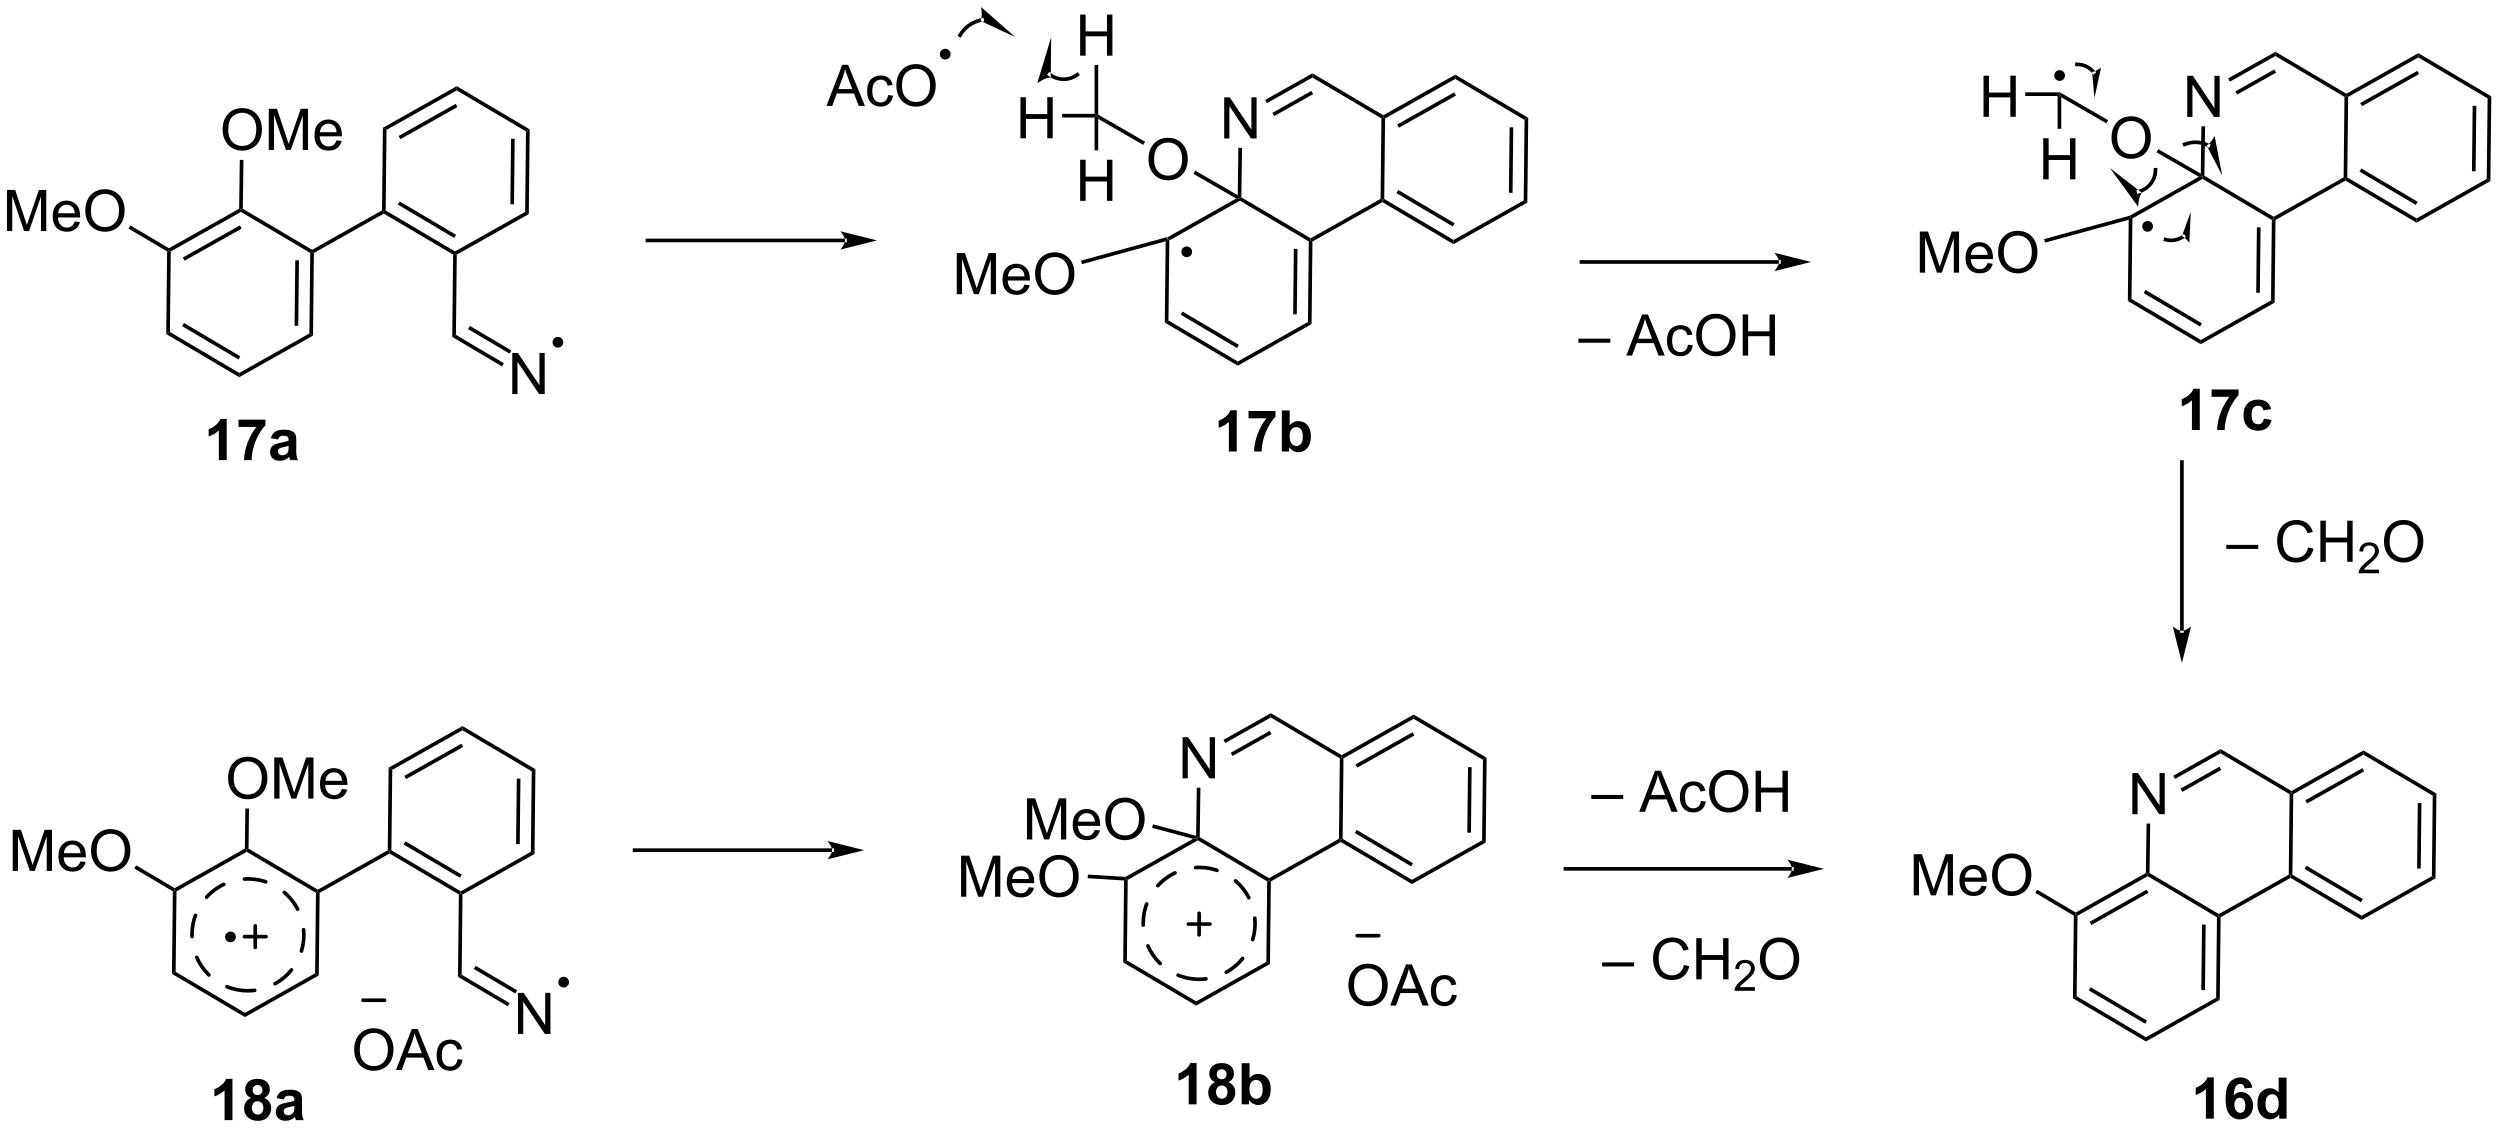 <?xml version="1.0" encoding="UTF-8"?>
<!DOCTYPE svg PUBLIC '-//W3C//DTD SVG 1.0//EN'
          'http://www.w3.org/TR/2001/REC-SVG-20010904/DTD/svg10.dtd'>
<svg stroke-dasharray="none" shape-rendering="auto" xmlns="http://www.w3.org/2000/svg" font-family="'Dialog'" text-rendering="auto" width="955" fill-opacity="1" color-interpolation="auto" color-rendering="auto" preserveAspectRatio="xMidYMid meet" font-size="12px" viewBox="0 0 955 431" fill="black" xmlns:xlink="http://www.w3.org/1999/xlink" stroke="black" image-rendering="auto" stroke-miterlimit="10" stroke-linecap="square" stroke-linejoin="miter" font-style="normal" stroke-width="1" height="431" stroke-dashoffset="0" font-weight="normal" stroke-opacity="1"
><!--Generated by the Batik Graphics2D SVG Generator--><defs id="genericDefs"
  /><g
  ><defs id="defs1"
    ><clipPath clipPathUnits="userSpaceOnUse" id="clipPath1"
      ><path d="M2.229 0.498 L360.097 0.498 L360.097 162.057 L2.229 162.057 L2.229 0.498 Z"
      /></clipPath
      ><clipPath clipPathUnits="userSpaceOnUse" id="clipPath2"
      ><path d="M6.742 4.247 L6.742 161.314 L354.66 161.314 L354.66 4.247 Z"
      /></clipPath
    ></defs
    ><g transform="scale(2.667,2.667) translate(-2.229,-0.498) matrix(1.029,0,0,1.029,-4.706,-3.871)"
    ><path d="M178.846 31.865 L179.361 31.868 L179.358 32.162 L169.587 37.666 L169.333 37.516 L169.236 37.278 Z" stroke="none" clip-path="url(#clipPath2)"
    /></g
    ><g transform="matrix(2.743,0,0,2.743,-18.493,-11.65)"
    ><path d="M169.075 37.851 L169.333 37.516 L169.587 37.666 L169.467 48.879 L168.954 49.168 Z" stroke="none" clip-path="url(#clipPath2)"
    /></g
    ><g transform="matrix(2.743,0,0,2.743,-18.493,-11.65)"
    ><path d="M168.954 49.168 L169.467 48.879 L179.119 54.589 L179.113 55.178 ZM171.165 48.069 L179.011 52.712 L179.271 52.272 L171.425 47.63 Z" stroke="none" clip-path="url(#clipPath2)"
    /></g
    ><g transform="matrix(2.743,0,0,2.743,-18.493,-11.65)"
    ><path d="M179.113 55.178 L179.119 54.589 L188.89 49.086 L189.397 49.386 Z" stroke="none" clip-path="url(#clipPath2)"
    /></g
    ><g transform="matrix(2.743,0,0,2.743,-18.493,-11.65)"
    ><path d="M189.397 49.386 L188.89 49.086 L189.009 37.873 L189.266 37.728 L189.519 37.878 ZM187.34 48.021 L187.437 38.905 L186.926 38.899 L186.829 48.015 Z" stroke="none" clip-path="url(#clipPath2)"
    /></g
    ><g transform="matrix(2.743,0,0,2.743,-18.493,-11.65)"
    ><path d="M189.269 37.433 L189.266 37.728 L189.009 37.873 L179.358 32.162 L179.361 31.868 L179.618 31.724 Z" stroke="none" clip-path="url(#clipPath2)"
    /></g
    ><g transform="matrix(2.743,0,0,2.743,-18.493,-11.65)"
    ><path d="M189.519 37.878 L189.266 37.728 L189.269 37.433 L199.005 31.95 L199.258 32.1 L199.255 32.394 Z" stroke="none" clip-path="url(#clipPath2)"
    /></g
    ><g transform="matrix(2.743,0,0,2.743,-18.493,-11.65)"
    ><path d="M199.255 32.394 L199.258 32.1 L199.515 31.955 L209.167 37.665 L209.16 38.254 ZM201.213 31.145 L209.059 35.787 L209.319 35.348 L201.472 30.706 Z" stroke="none" clip-path="url(#clipPath2)"
    /></g
    ><g transform="matrix(2.743,0,0,2.743,-18.493,-11.65)"
    ><path d="M209.16 38.254 L209.167 37.665 L218.937 32.162 L219.444 32.462 Z" stroke="none" clip-path="url(#clipPath2)"
    /></g
    ><g transform="matrix(2.743,0,0,2.743,-18.493,-11.65)"
    ><path d="M219.444 32.462 L218.937 32.162 L219.057 20.948 L219.57 20.659 ZM217.387 31.096 L217.484 21.98 L216.974 21.975 L216.877 31.091 Z" stroke="none" clip-path="url(#clipPath2)"
    /></g
    ><g transform="matrix(2.743,0,0,2.743,-18.493,-11.65)"
    ><path d="M219.57 20.659 L219.057 20.948 L209.405 15.238 L209.411 14.649 Z" stroke="none" clip-path="url(#clipPath2)"
    /></g
    ><g transform="matrix(2.743,0,0,2.743,-18.493,-11.65)"
    ><path d="M209.411 14.649 L209.405 15.238 L199.634 20.742 L199.381 20.592 L199.384 20.297 ZM209.258 17.113 L201.314 21.587 L201.565 22.032 L209.508 17.558 Z" stroke="none" clip-path="url(#clipPath2)"
    /></g
    ><g transform="matrix(2.743,0,0,2.743,-18.493,-11.65)"
    ><path d="M199.124 20.736 L199.381 20.592 L199.634 20.742 L199.515 31.955 L199.258 32.1 L199.005 31.95 Z" stroke="none" clip-path="url(#clipPath2)"
    /></g
    ><g transform="matrix(2.743,0,0,2.743,-18.493,-11.65)"
    ><path d="M139.984 45.216 L139.984 39.489 L141.125 39.489 L142.482 43.544 Q142.669 44.109 142.755 44.39 Q142.851 44.078 143.06 43.474 L144.429 39.489 L145.45 39.489 L145.45 45.216 L144.719 45.216 L144.719 40.422 L143.054 45.216 L142.372 45.216 L140.716 40.341 L140.716 45.216 L139.984 45.216 ZM149.422 43.88 L150.148 43.968 Q149.976 44.606 149.51 44.958 Q149.047 45.31 148.325 45.31 Q147.414 45.31 146.88 44.75 Q146.349 44.187 146.349 43.177 Q146.349 42.13 146.888 41.552 Q147.427 40.974 148.286 40.974 Q149.117 40.974 149.643 41.541 Q150.172 42.106 150.172 43.133 Q150.172 43.195 150.169 43.32 L147.075 43.32 Q147.114 44.005 147.461 44.37 Q147.81 44.731 148.328 44.731 Q148.716 44.731 148.989 44.528 Q149.263 44.325 149.422 43.88 ZM147.114 42.742 L149.429 42.742 Q149.383 42.218 149.164 41.958 Q148.828 41.552 148.294 41.552 Q147.81 41.552 147.479 41.877 Q147.148 42.2 147.114 42.742 ZM150.892 42.427 Q150.892 41 151.657 40.195 Q152.423 39.388 153.634 39.388 Q154.426 39.388 155.061 39.768 Q155.699 40.146 156.032 40.823 Q156.368 41.5 156.368 42.359 Q156.368 43.231 156.017 43.919 Q155.665 44.606 155.019 44.961 Q154.376 45.315 153.629 45.315 Q152.821 45.315 152.183 44.924 Q151.548 44.531 151.22 43.856 Q150.892 43.179 150.892 42.427 ZM151.673 42.437 Q151.673 43.474 152.228 44.07 Q152.785 44.664 153.626 44.664 Q154.48 44.664 155.032 44.062 Q155.587 43.461 155.587 42.356 Q155.587 41.656 155.35 41.135 Q155.113 40.614 154.657 40.328 Q154.204 40.039 153.637 40.039 Q152.832 40.039 152.251 40.593 Q151.673 41.146 151.673 42.437 Z" stroke="none" clip-path="url(#clipPath2)"
    /></g
    ><g transform="matrix(2.743,0,0,2.743,-18.493,-11.65)"
    ><path d="M169.236 37.278 L169.333 37.516 L169.075 37.851 L157.427 41.031 L157.293 40.539 Z" stroke="none" clip-path="url(#clipPath2)"
    /></g
    ><g transform="matrix(2.743,0,0,2.743,-18.493,-11.65)"
    ><path d="M38.315 68.331 L37.218 68.331 L37.218 64.193 Q36.617 64.755 35.799 65.026 L35.799 64.029 Q36.229 63.888 36.731 63.498 Q37.236 63.104 37.424 62.581 L38.315 62.581 L38.315 68.331 ZM39.957 63.701 L39.957 62.682 L43.709 62.682 L43.709 63.479 Q43.246 63.935 42.764 64.792 Q42.285 65.646 42.032 66.61 Q41.779 67.573 41.785 68.331 L40.725 68.331 Q40.753 67.143 41.214 65.909 Q41.678 64.675 42.451 63.701 L39.957 63.701 ZM45.461 65.448 L44.463 65.268 Q44.632 64.667 45.041 64.378 Q45.453 64.089 46.26 64.089 Q46.994 64.089 47.354 64.263 Q47.713 64.435 47.859 64.703 Q48.007 64.972 48.007 65.685 L47.994 66.966 Q47.994 67.513 48.046 67.774 Q48.101 68.034 48.244 68.331 L47.158 68.331 Q47.117 68.222 47.054 68.005 Q47.026 67.909 47.015 67.878 Q46.734 68.151 46.414 68.289 Q46.093 68.425 45.729 68.425 Q45.088 68.425 44.718 68.078 Q44.351 67.729 44.351 67.198 Q44.351 66.847 44.518 66.57 Q44.687 66.294 44.989 66.149 Q45.291 66.003 45.861 65.893 Q46.632 65.748 46.929 65.623 L46.929 65.513 Q46.929 65.198 46.773 65.063 Q46.617 64.927 46.182 64.927 Q45.89 64.927 45.726 65.044 Q45.562 65.159 45.461 65.448 ZM46.929 66.339 Q46.718 66.409 46.26 66.508 Q45.804 66.604 45.664 66.698 Q45.447 66.849 45.447 67.084 Q45.447 67.315 45.619 67.485 Q45.791 67.651 46.057 67.651 Q46.354 67.651 46.624 67.456 Q46.822 67.308 46.885 67.091 Q46.929 66.951 46.929 66.558 L46.929 66.339 Z" stroke="none" clip-path="url(#clipPath2)"
    /></g
    ><g transform="matrix(2.743,0,0,2.743,-18.493,-11.65)"
    ><path d="M199.384 20.297 L199.381 20.592 L199.124 20.736 L189.507 15.046 L189.513 14.457 Z" stroke="none" clip-path="url(#clipPath2)"
    /></g
    ><g transform="matrix(2.743,0,0,2.743,-18.493,-11.65)"
    ><path d="M177.227 23.53 L177.227 17.804 L178.006 17.804 L181.013 22.298 L181.013 17.804 L181.74 17.804 L181.74 23.53 L180.961 23.53 L177.953 19.03 L177.953 23.53 L177.227 23.53 Z" stroke="none" clip-path="url(#clipPath2)"
    /></g
    ><g transform="matrix(2.743,0,0,2.743,-18.493,-11.65)"
    ><path d="M189.513 14.457 L189.507 15.046 L183.172 18.615 L182.921 18.17 ZM189.36 16.913 L183.934 19.969 L184.185 20.413 L189.61 17.358 Z" stroke="none" clip-path="url(#clipPath2)"
    /></g
    ><g transform="matrix(2.743,0,0,2.743,-18.493,-11.65)"
    ><path d="M179.202 24.831 L179.712 24.838 L179.618 31.724 L179.361 31.868 L179.112 31.429 Z" stroke="none" clip-path="url(#clipPath2)"
    /></g
    ><g transform="matrix(2.743,0,0,2.743,-18.493,-11.65)"
    ><path d="M172.008 39.817 C171.732 39.817 171.508 39.594 171.508 39.317 C171.508 39.041 171.732 38.817 172.008 38.817 C172.284 38.817 172.508 39.041 172.508 39.317 C172.508 39.594 172.284 39.817 172.008 39.817" stroke="none" clip-path="url(#clipPath2)"
    /></g
    ><g stroke-width="0.51" transform="matrix(2.743,0,0,2.743,-18.493,-11.65)" stroke-linejoin="round" stroke-linecap="round"
    ><path fill="none" d="M172.008 39.817 C171.732 39.817 171.508 39.594 171.508 39.317 C171.508 39.041 171.732 38.817 172.008 38.817 C172.284 38.817 172.508 39.041 172.508 39.317 C172.508 39.594 172.284 39.817 172.008 39.817" clip-path="url(#clipPath2)"
    /></g
    ><g transform="matrix(2.743,0,0,2.743,-18.493,-11.65)"
    ><path d="M40.843 122.428 L41.097 122.579 L41.094 122.873 L31.323 128.376 L31.069 128.226 L31.072 127.932 Z" stroke="none" clip-path="url(#clipPath2)"
    /></g
    ><g transform="matrix(2.743,0,0,2.743,-18.493,-11.65)"
    ><path d="M30.813 128.371 L31.069 128.226 L31.323 128.376 L31.203 139.59 L30.69 139.879 Z" stroke="none" clip-path="url(#clipPath2)"
    /></g
    ><g transform="matrix(2.743,0,0,2.743,-18.493,-11.65)"
    ><path d="M30.69 139.879 L31.203 139.59 L40.855 145.3 L40.849 145.889 Z" stroke="none" clip-path="url(#clipPath2)"
    /></g
    ><g transform="matrix(2.743,0,0,2.743,-18.493,-11.65)"
    ><path d="M40.849 145.889 L40.855 145.3 L50.626 139.797 L51.133 140.097 Z" stroke="none" clip-path="url(#clipPath2)"
    /></g
    ><g transform="matrix(2.743,0,0,2.743,-18.493,-11.65)"
    ><path d="M51.133 140.097 L50.626 139.797 L50.745 128.583 L51.002 128.439 L51.255 128.589 Z" stroke="none" clip-path="url(#clipPath2)"
    /></g
    ><g transform="matrix(2.743,0,0,2.743,-18.493,-11.65)"
    ><path d="M51.005 128.144 L51.002 128.439 L50.745 128.583 L41.094 122.873 L41.097 122.579 L41.354 122.434 Z" stroke="none" clip-path="url(#clipPath2)"
    /></g
    ><g transform="matrix(2.743,0,0,2.743,-18.493,-11.65)"
    ><path d="M38.507 112.67 Q38.507 111.243 39.272 110.439 Q40.038 109.631 41.249 109.631 Q42.041 109.631 42.676 110.011 Q43.314 110.389 43.647 111.066 Q43.983 111.743 43.983 112.603 Q43.983 113.475 43.632 114.162 Q43.28 114.85 42.634 115.204 Q41.991 115.558 41.244 115.558 Q40.437 115.558 39.798 115.168 Q39.163 114.774 38.835 114.1 Q38.507 113.423 38.507 112.67 ZM39.288 112.681 Q39.288 113.717 39.843 114.314 Q40.4 114.907 41.241 114.907 Q42.095 114.907 42.647 114.306 Q43.202 113.704 43.202 112.6 Q43.202 111.899 42.965 111.379 Q42.728 110.858 42.272 110.571 Q41.819 110.282 41.252 110.282 Q40.447 110.282 39.866 110.837 Q39.288 111.389 39.288 112.681 ZM44.935 115.459 L44.935 109.733 L46.076 109.733 L47.433 113.787 Q47.62 114.353 47.706 114.634 Q47.802 114.321 48.011 113.717 L49.38 109.733 L50.401 109.733 L50.401 115.459 L49.67 115.459 L49.67 110.665 L48.005 115.459 L47.323 115.459 L45.667 110.584 L45.667 115.459 L44.935 115.459 ZM54.373 114.123 L55.099 114.212 Q54.927 114.85 54.461 115.201 Q53.998 115.553 53.276 115.553 Q52.365 115.553 51.831 114.993 Q51.3 114.431 51.3 113.42 Q51.3 112.373 51.839 111.795 Q52.378 111.217 53.237 111.217 Q54.068 111.217 54.594 111.785 Q55.123 112.35 55.123 113.376 Q55.123 113.439 55.12 113.564 L52.026 113.564 Q52.065 114.248 52.412 114.613 Q52.761 114.975 53.279 114.975 Q53.667 114.975 53.94 114.772 Q54.214 114.569 54.373 114.123 ZM52.065 112.985 L54.38 112.985 Q54.334 112.462 54.115 112.201 Q53.779 111.795 53.245 111.795 Q52.761 111.795 52.43 112.121 Q52.099 112.444 52.065 112.985 Z" stroke="none" clip-path="url(#clipPath2)"
    /></g
    ><g transform="matrix(2.743,0,0,2.743,-18.493,-11.65)"
    ><path d="M41.354 122.434 L41.097 122.579 L40.843 122.428 L40.91 116.844 L41.42 116.85 Z" stroke="none" clip-path="url(#clipPath2)"
    /></g
    ><g transform="matrix(2.743,0,0,2.743,-18.493,-11.65)"
    ><path d="M51.255 128.589 L51.002 128.439 L51.005 128.144 L60.741 122.66 L60.994 122.81 L60.991 123.105 Z" stroke="none" clip-path="url(#clipPath2)"
    /></g
    ><g transform="matrix(2.743,0,0,2.743,-18.493,-11.65)"
    ><path d="M60.991 123.105 L60.994 122.81 L61.251 122.666 L70.903 128.376 L70.899 128.67 L70.643 128.815 ZM62.949 121.856 L70.795 126.498 L71.055 126.059 L63.209 121.417 Z" stroke="none" clip-path="url(#clipPath2)"
    /></g
    ><g transform="matrix(2.743,0,0,2.743,-18.493,-11.65)"
    ><path d="M71.153 128.82 L70.899 128.67 L70.903 128.376 L80.673 122.873 L81.18 123.172 Z" stroke="none" clip-path="url(#clipPath2)"
    /></g
    ><g transform="matrix(2.743,0,0,2.743,-18.493,-11.65)"
    ><path d="M81.18 123.172 L80.673 122.873 L80.793 111.659 L81.306 111.37 ZM79.123 121.807 L79.22 112.691 L78.71 112.686 L78.613 121.802 Z" stroke="none" clip-path="url(#clipPath2)"
    /></g
    ><g transform="matrix(2.743,0,0,2.743,-18.493,-11.65)"
    ><path d="M81.306 111.37 L80.793 111.659 L71.141 105.949 L71.147 105.36 Z" stroke="none" clip-path="url(#clipPath2)"
    /></g
    ><g transform="matrix(2.743,0,0,2.743,-18.493,-11.65)"
    ><path d="M71.147 105.36 L71.141 105.949 L61.37 111.452 L60.863 111.152 ZM70.994 107.824 L63.05 112.298 L63.301 112.743 L71.244 108.269 Z" stroke="none" clip-path="url(#clipPath2)"
    /></g
    ><g transform="matrix(2.743,0,0,2.743,-18.493,-11.65)"
    ><path d="M60.863 111.152 L61.37 111.452 L61.251 122.666 L60.994 122.81 L60.741 122.66 Z" stroke="none" clip-path="url(#clipPath2)"
    /></g
    ><g transform="matrix(2.743,0,0,2.743,-18.493,-11.65)"
    ><path d="M8.514 125.537 L8.514 119.81 L9.654 119.81 L11.011 123.865 Q11.198 124.43 11.284 124.711 Q11.381 124.399 11.589 123.795 L12.959 119.81 L13.98 119.81 L13.98 125.537 L13.248 125.537 L13.248 120.743 L11.584 125.537 L10.902 125.537 L9.245 120.662 L9.245 125.537 L8.514 125.537 ZM17.951 124.201 L18.678 124.289 Q18.506 124.927 18.04 125.279 Q17.576 125.63 16.855 125.63 Q15.943 125.63 15.409 125.071 Q14.878 124.508 14.878 123.498 Q14.878 122.451 15.417 121.873 Q15.956 121.295 16.816 121.295 Q17.646 121.295 18.172 121.862 Q18.701 122.427 18.701 123.454 Q18.701 123.516 18.698 123.641 L15.605 123.641 Q15.644 124.326 15.99 124.69 Q16.339 125.052 16.857 125.052 Q17.245 125.052 17.519 124.849 Q17.792 124.646 17.951 124.201 ZM15.644 123.063 L17.959 123.063 Q17.912 122.539 17.693 122.279 Q17.357 121.873 16.823 121.873 Q16.339 121.873 16.008 122.198 Q15.678 122.521 15.644 123.063 ZM19.421 122.748 Q19.421 121.321 20.187 120.516 Q20.952 119.709 22.163 119.709 Q22.955 119.709 23.59 120.089 Q24.228 120.466 24.562 121.144 Q24.898 121.821 24.898 122.68 Q24.898 123.552 24.546 124.24 Q24.195 124.927 23.549 125.282 Q22.905 125.636 22.158 125.636 Q21.351 125.636 20.713 125.245 Q20.077 124.852 19.749 124.177 Q19.421 123.5 19.421 122.748 ZM20.202 122.758 Q20.202 123.795 20.757 124.391 Q21.314 124.985 22.155 124.985 Q23.01 124.985 23.562 124.383 Q24.116 123.782 24.116 122.677 Q24.116 121.977 23.879 121.456 Q23.642 120.935 23.187 120.649 Q22.734 120.36 22.166 120.36 Q21.361 120.36 20.78 120.914 Q20.202 121.466 20.202 122.758 Z" stroke="none" clip-path="url(#clipPath2)"
    /></g
    ><g transform="matrix(2.743,0,0,2.743,-18.493,-11.65)"
    ><path d="M31.072 127.932 L31.069 128.226 L30.813 128.371 L25.439 125.192 L25.699 124.753 Z" stroke="none" clip-path="url(#clipPath2)"
    /></g
    ><g transform="matrix(2.743,0,0,2.743,-18.493,-11.65)"
    ><path d="M39.114 160.24 L38.017 160.24 L38.017 156.102 Q37.416 156.665 36.598 156.936 L36.598 155.938 Q37.028 155.798 37.531 155.407 Q38.036 155.014 38.223 154.49 L39.114 154.49 L39.114 160.24 ZM41.696 157.149 Q41.271 156.97 41.076 156.657 Q40.883 156.342 40.883 155.967 Q40.883 155.326 41.331 154.91 Q41.779 154.49 42.602 154.49 Q43.42 154.49 43.87 154.91 Q44.321 155.326 44.321 155.967 Q44.321 156.365 44.112 156.675 Q43.907 156.985 43.532 157.149 Q44.008 157.342 44.256 157.709 Q44.506 158.076 44.506 158.555 Q44.506 159.35 43.998 159.847 Q43.493 160.342 42.654 160.342 Q41.873 160.342 41.352 159.93 Q40.74 159.446 40.74 158.602 Q40.74 158.139 40.969 157.751 Q41.201 157.36 41.696 157.149 ZM41.922 156.045 Q41.922 156.373 42.107 156.558 Q42.295 156.74 42.602 156.74 Q42.915 156.74 43.102 156.555 Q43.29 156.368 43.29 156.04 Q43.29 155.733 43.105 155.548 Q42.92 155.36 42.615 155.36 Q42.297 155.36 42.11 155.548 Q41.922 155.735 41.922 156.045 ZM41.821 158.498 Q41.821 158.951 42.053 159.207 Q42.287 159.459 42.633 159.459 Q42.974 159.459 43.196 159.214 Q43.42 158.97 43.42 158.509 Q43.42 158.108 43.193 157.863 Q42.967 157.618 42.618 157.618 Q42.217 157.618 42.019 157.897 Q41.821 158.173 41.821 158.498 ZM46.26 157.358 L45.262 157.178 Q45.431 156.576 45.84 156.287 Q46.252 155.998 47.059 155.998 Q47.794 155.998 48.153 156.173 Q48.512 156.345 48.658 156.613 Q48.806 156.881 48.806 157.595 L48.794 158.876 Q48.794 159.423 48.846 159.683 Q48.9 159.944 49.044 160.24 L47.958 160.24 Q47.916 160.131 47.853 159.915 Q47.825 159.819 47.814 159.787 Q47.533 160.061 47.213 160.199 Q46.892 160.334 46.528 160.334 Q45.887 160.334 45.517 159.988 Q45.15 159.639 45.15 159.108 Q45.15 158.756 45.317 158.48 Q45.486 158.204 45.788 158.058 Q46.09 157.912 46.661 157.803 Q47.431 157.657 47.728 157.532 L47.728 157.423 Q47.728 157.108 47.572 156.972 Q47.416 156.837 46.981 156.837 Q46.689 156.837 46.525 156.954 Q46.361 157.069 46.26 157.358 ZM47.728 158.248 Q47.517 158.319 47.059 158.417 Q46.603 158.514 46.463 158.608 Q46.247 158.759 46.247 158.993 Q46.247 159.225 46.419 159.394 Q46.59 159.561 46.856 159.561 Q47.153 159.561 47.424 159.365 Q47.622 159.217 47.684 159.001 Q47.728 158.86 47.728 158.467 L47.728 158.248 Z" stroke="none" clip-path="url(#clipPath2)"
    /></g
    ><g transform="matrix(2.743,0,0,2.743,-18.493,-11.65)"
    ><path d="M70.643 128.815 L70.899 128.67 L71.153 128.82 L71.034 139.994 L70.521 140.283 Z" stroke="none" clip-path="url(#clipPath2)"
    /></g
    ><g transform="matrix(2.743,0,0,2.743,-18.493,-11.65)"
    ><path d="M78.883 148.24 L78.883 142.513 L79.662 142.513 L82.669 147.008 L82.669 142.513 L83.396 142.513 L83.396 148.24 L82.617 148.24 L79.609 143.74 L79.609 148.24 L78.883 148.24 Z" stroke="none" clip-path="url(#clipPath2)"
    /></g
    ><g transform="matrix(2.743,0,0,2.743,-18.493,-11.65)"
    ><path d="M70.521 140.283 L71.034 139.994 L77.709 143.943 L77.449 144.382 ZM72.724 139.188 L78.5 142.605 L78.76 142.166 L72.984 138.749 Z" stroke="none" clip-path="url(#clipPath2)"
    /></g
    ><g stroke-miterlimit="3" stroke-dasharray="3" stroke-width="0.51" transform="matrix(2.743,0,0,2.743,-18.493,-11.65)" stroke-linecap="round" stroke-linejoin="round"
    ><path fill="none" d="M41.267 142.227 C36.963 142.227 33.475 138.739 33.475 134.435 C33.475 130.132 36.963 126.643 41.267 126.643 C45.571 126.643 49.059 130.132 49.059 134.435 C49.059 138.739 45.571 142.227 41.267 142.227" clip-path="url(#clipPath2)"
    /></g
    ><g transform="matrix(2.743,0,0,2.743,-18.493,-11.65)"
    ><path d="M40.044 33.316 L40.298 33.466 L40.294 33.761 L30.524 39.264 L30.27 39.114 L30.273 38.82 ZM40.147 35.636 L32.204 40.11 L32.454 40.554 L40.397 36.081 Z" stroke="none" clip-path="url(#clipPath2)"
    /></g
    ><g transform="matrix(2.743,0,0,2.743,-18.493,-11.65)"
    ><path d="M30.013 39.259 L30.27 39.114 L30.524 39.264 L30.404 50.478 L29.891 50.767 Z" stroke="none" clip-path="url(#clipPath2)"
    /></g
    ><g transform="matrix(2.743,0,0,2.743,-18.493,-11.65)"
    ><path d="M29.891 50.767 L30.404 50.478 L40.056 56.188 L40.05 56.777 ZM32.102 49.668 L39.948 54.31 L40.208 53.871 L32.362 49.229 Z" stroke="none" clip-path="url(#clipPath2)"
    /></g
    ><g transform="matrix(2.743,0,0,2.743,-18.493,-11.65)"
    ><path d="M40.05 56.777 L40.056 56.188 L49.827 50.684 L50.334 50.984 Z" stroke="none" clip-path="url(#clipPath2)"
    /></g
    ><g transform="matrix(2.743,0,0,2.743,-18.493,-11.65)"
    ><path d="M50.334 50.984 L49.827 50.684 L49.946 39.471 L50.203 39.326 L50.456 39.476 ZM48.276 49.619 L48.373 40.503 L47.863 40.498 L47.766 49.614 Z" stroke="none" clip-path="url(#clipPath2)"
    /></g
    ><g transform="matrix(2.743,0,0,2.743,-18.493,-11.65)"
    ><path d="M50.206 39.032 L50.203 39.326 L49.946 39.471 L40.294 33.761 L40.298 33.466 L40.555 33.322 Z" stroke="none" clip-path="url(#clipPath2)"
    /></g
    ><g transform="matrix(2.743,0,0,2.743,-18.493,-11.65)"
    ><path d="M50.456 39.476 L50.203 39.326 L50.206 39.032 L59.942 33.548 L60.195 33.698 L60.192 33.993 Z" stroke="none" clip-path="url(#clipPath2)"
    /></g
    ><g transform="matrix(2.743,0,0,2.743,-18.493,-11.65)"
    ><path d="M60.192 33.993 L60.195 33.698 L60.452 33.553 L70.103 39.264 L70.1 39.558 L69.844 39.703 ZM62.15 32.744 L69.996 37.386 L70.256 36.947 L62.409 32.305 Z" stroke="none" clip-path="url(#clipPath2)"
    /></g
    ><g transform="matrix(2.743,0,0,2.743,-18.493,-11.65)"
    ><path d="M70.354 39.708 L70.1 39.558 L70.103 39.264 L79.874 33.76 L80.381 34.06 Z" stroke="none" clip-path="url(#clipPath2)"
    /></g
    ><g transform="matrix(2.743,0,0,2.743,-18.493,-11.65)"
    ><path d="M80.381 34.06 L79.874 33.76 L79.993 22.547 L80.507 22.258 ZM78.324 32.695 L78.421 23.579 L77.911 23.573 L77.814 32.69 Z" stroke="none" clip-path="url(#clipPath2)"
    /></g
    ><g transform="matrix(2.743,0,0,2.743,-18.493,-11.65)"
    ><path d="M80.507 22.258 L79.993 22.547 L70.342 16.837 L70.348 16.247 Z" stroke="none" clip-path="url(#clipPath2)"
    /></g
    ><g transform="matrix(2.743,0,0,2.743,-18.493,-11.65)"
    ><path d="M70.348 16.247 L70.342 16.837 L60.571 22.34 L60.064 22.04 ZM70.195 18.712 L62.251 23.186 L62.502 23.63 L70.445 19.156 Z" stroke="none" clip-path="url(#clipPath2)"
    /></g
    ><g transform="matrix(2.743,0,0,2.743,-18.493,-11.65)"
    ><path d="M60.064 22.04 L60.571 22.34 L60.452 33.553 L60.195 33.698 L59.942 33.548 Z" stroke="none" clip-path="url(#clipPath2)"
    /></g
    ><g transform="matrix(2.743,0,0,2.743,-18.493,-11.65)"
    ><path d="M7.714 36.425 L7.714 30.698 L8.855 30.698 L10.212 34.753 Q10.399 35.318 10.485 35.599 Q10.582 35.286 10.79 34.682 L12.16 30.698 L13.181 30.698 L13.181 36.425 L12.449 36.425 L12.449 31.63 L10.785 36.425 L10.102 36.425 L8.446 31.549 L8.446 36.425 L7.714 36.425 ZM17.152 35.089 L17.878 35.177 Q17.706 35.815 17.24 36.167 Q16.777 36.518 16.055 36.518 Q15.144 36.518 14.61 35.958 Q14.079 35.396 14.079 34.385 Q14.079 33.339 14.618 32.76 Q15.157 32.182 16.016 32.182 Q16.847 32.182 17.373 32.75 Q17.902 33.315 17.902 34.341 Q17.902 34.404 17.899 34.529 L14.806 34.529 Q14.845 35.214 15.191 35.578 Q15.54 35.94 16.058 35.94 Q16.446 35.94 16.72 35.737 Q16.993 35.534 17.152 35.089 ZM14.845 33.95 L17.16 33.95 Q17.113 33.427 16.894 33.167 Q16.558 32.76 16.024 32.76 Q15.54 32.76 15.209 33.086 Q14.878 33.409 14.845 33.95 ZM18.622 33.635 Q18.622 32.208 19.387 31.404 Q20.153 30.596 21.364 30.596 Q22.156 30.596 22.791 30.977 Q23.429 31.354 23.762 32.031 Q24.099 32.708 24.099 33.568 Q24.099 34.44 23.747 35.128 Q23.395 35.815 22.75 36.169 Q22.106 36.523 21.359 36.523 Q20.552 36.523 19.914 36.133 Q19.278 35.74 18.95 35.065 Q18.622 34.388 18.622 33.635 ZM19.403 33.646 Q19.403 34.682 19.958 35.279 Q20.515 35.872 21.356 35.872 Q22.21 35.872 22.762 35.271 Q23.317 34.669 23.317 33.565 Q23.317 32.865 23.08 32.344 Q22.843 31.823 22.387 31.537 Q21.934 31.247 21.367 31.247 Q20.562 31.247 19.981 31.802 Q19.403 32.354 19.403 33.646 Z" stroke="none" clip-path="url(#clipPath2)"
    /></g
    ><g transform="matrix(2.743,0,0,2.743,-18.493,-11.65)"
    ><path d="M30.273 38.82 L30.27 39.114 L30.013 39.259 L24.64 36.08 L24.899 35.641 Z" stroke="none" clip-path="url(#clipPath2)"
    /></g
    ><g transform="matrix(2.743,0,0,2.743,-18.493,-11.65)"
    ><path d="M37.742 22.34 Q37.742 20.913 38.508 20.108 Q39.274 19.3 40.485 19.3 Q41.276 19.3 41.912 19.681 Q42.55 20.058 42.883 20.735 Q43.219 21.413 43.219 22.272 Q43.219 23.144 42.867 23.832 Q42.516 24.519 41.87 24.873 Q41.227 25.228 40.479 25.228 Q39.672 25.228 39.034 24.837 Q38.399 24.444 38.071 23.769 Q37.742 23.092 37.742 22.34 ZM38.524 22.35 Q38.524 23.386 39.078 23.983 Q39.636 24.576 40.477 24.576 Q41.331 24.576 41.883 23.975 Q42.438 23.373 42.438 22.269 Q42.438 21.569 42.201 21.048 Q41.964 20.527 41.508 20.241 Q41.055 19.951 40.487 19.951 Q39.682 19.951 39.102 20.506 Q38.524 21.058 38.524 22.35 ZM44.171 25.129 L44.171 19.402 L45.311 19.402 L46.668 23.457 Q46.856 24.022 46.942 24.303 Q47.038 23.991 47.246 23.386 L48.616 19.402 L49.637 19.402 L49.637 25.129 L48.905 25.129 L48.905 20.334 L47.241 25.129 L46.559 25.129 L44.903 20.254 L44.903 25.129 L44.171 25.129 ZM53.608 23.793 L54.335 23.881 Q54.163 24.519 53.697 24.871 Q53.233 25.222 52.512 25.222 Q51.6 25.222 51.067 24.663 Q50.535 24.1 50.535 23.09 Q50.535 22.043 51.075 21.465 Q51.614 20.886 52.473 20.886 Q53.304 20.886 53.83 21.454 Q54.358 22.019 54.358 23.045 Q54.358 23.108 54.356 23.233 L51.262 23.233 Q51.301 23.918 51.647 24.282 Q51.996 24.644 52.515 24.644 Q52.903 24.644 53.176 24.441 Q53.45 24.238 53.608 23.793 ZM51.301 22.655 L53.616 22.655 Q53.569 22.131 53.35 21.871 Q53.015 21.465 52.481 21.465 Q51.996 21.465 51.666 21.79 Q51.335 22.113 51.301 22.655 Z" stroke="none" clip-path="url(#clipPath2)"
    /></g
    ><g transform="matrix(2.743,0,0,2.743,-18.493,-11.65)"
    ><path d="M40.137 26.511 L40.648 26.518 L40.555 33.322 L40.298 33.466 L40.044 33.316 Z" stroke="none" clip-path="url(#clipPath2)"
    /></g
    ><g transform="matrix(2.743,0,0,2.743,-18.493,-11.65)"
    ><path d="M69.844 39.703 L70.1 39.558 L70.354 39.708 L70.235 50.882 L69.722 51.171 Z" stroke="none" clip-path="url(#clipPath2)"
    /></g
    ><g transform="matrix(2.743,0,0,2.743,-18.493,-11.65)"
    ><path d="M78.084 59.128 L78.084 53.401 L78.862 53.401 L81.87 57.896 L81.87 53.401 L82.597 53.401 L82.597 59.128 L81.818 59.128 L78.81 54.628 L78.81 59.128 L78.084 59.128 Z" stroke="none" clip-path="url(#clipPath2)"
    /></g
    ><g transform="matrix(2.743,0,0,2.743,-18.493,-11.65)"
    ><path d="M69.722 51.171 L70.235 50.882 L76.91 54.831 L76.65 55.27 ZM71.925 50.076 L77.701 53.493 L77.961 53.054 L72.185 49.637 Z" stroke="none" clip-path="url(#clipPath2)"
    /></g
    ><g transform="matrix(2.743,0,0,2.743,-18.493,-11.65)"
    ><path d="M84.439 52.413 C84.163 52.413 83.939 52.189 83.939 51.913 C83.939 51.637 84.163 51.413 84.439 51.413 C84.715 51.413 84.939 51.637 84.939 51.913 C84.939 52.189 84.715 52.413 84.439 52.413" stroke="none" clip-path="url(#clipPath2)"
    /></g
    ><g stroke-width="0.51" transform="matrix(2.743,0,0,2.743,-18.493,-11.65)" stroke-linejoin="round" stroke-linecap="round"
    ><path fill="none" d="M84.439 52.413 C84.163 52.413 83.939 52.189 83.939 51.913 C83.939 51.637 84.163 51.413 84.439 51.413 C84.715 51.413 84.939 51.637 84.939 51.913 C84.939 52.189 84.715 52.413 84.439 52.413" clip-path="url(#clipPath2)"
    /></g
    ><g transform="matrix(2.743,0,0,2.743,-18.493,-11.65)"
    ><path d="M172.896 121.065 L173.566 120.98 L173.563 121.275 L163.792 126.778 L163.539 126.628 L163.48 126.369 Z" stroke="none" clip-path="url(#clipPath2)"
    /></g
    ><g transform="matrix(2.743,0,0,2.743,-18.493,-11.65)"
    ><path d="M163.281 126.868 L163.539 126.628 L163.792 126.778 L163.673 137.992 L163.16 138.281 Z" stroke="none" clip-path="url(#clipPath2)"
    /></g
    ><g transform="matrix(2.743,0,0,2.743,-18.493,-11.65)"
    ><path d="M163.16 138.281 L163.673 137.992 L173.325 143.702 L173.318 144.291 Z" stroke="none" clip-path="url(#clipPath2)"
    /></g
    ><g transform="matrix(2.743,0,0,2.743,-18.493,-11.65)"
    ><path d="M173.318 144.291 L173.325 143.702 L183.095 138.198 L183.602 138.498 Z" stroke="none" clip-path="url(#clipPath2)"
    /></g
    ><g transform="matrix(2.743,0,0,2.743,-18.493,-11.65)"
    ><path d="M183.602 138.498 L183.095 138.198 L183.215 126.985 L183.471 126.84 L183.725 126.99 Z" stroke="none" clip-path="url(#clipPath2)"
    /></g
    ><g transform="matrix(2.743,0,0,2.743,-18.493,-11.65)"
    ><path d="M183.475 126.546 L183.471 126.84 L183.215 126.985 L173.563 121.275 L173.566 120.98 L173.823 120.836 Z" stroke="none" clip-path="url(#clipPath2)"
    /></g
    ><g transform="matrix(2.743,0,0,2.743,-18.493,-11.65)"
    ><path d="M149.765 121.151 L149.765 115.425 L150.905 115.425 L152.262 119.48 Q152.45 120.045 152.536 120.326 Q152.632 120.013 152.84 119.409 L154.21 115.425 L155.231 115.425 L155.231 121.151 L154.499 121.151 L154.499 116.357 L152.835 121.151 L152.153 121.151 L150.496 116.276 L150.496 121.151 L149.765 121.151 ZM159.202 119.816 L159.929 119.904 Q159.757 120.542 159.291 120.894 Q158.827 121.245 158.106 121.245 Q157.194 121.245 156.661 120.685 Q156.129 120.123 156.129 119.112 Q156.129 118.066 156.668 117.487 Q157.208 116.909 158.067 116.909 Q158.898 116.909 159.424 117.477 Q159.952 118.042 159.952 119.068 Q159.952 119.131 159.95 119.256 L156.856 119.256 Q156.895 119.941 157.241 120.305 Q157.59 120.667 158.108 120.667 Q158.496 120.667 158.77 120.464 Q159.043 120.261 159.202 119.816 ZM156.895 118.677 L159.21 118.677 Q159.163 118.154 158.944 117.894 Q158.608 117.487 158.075 117.487 Q157.59 117.487 157.26 117.813 Q156.929 118.136 156.895 118.677 ZM160.672 118.362 Q160.672 116.935 161.438 116.131 Q162.204 115.323 163.415 115.323 Q164.206 115.323 164.842 115.704 Q165.48 116.081 165.813 116.758 Q166.149 117.435 166.149 118.295 Q166.149 119.167 165.797 119.855 Q165.446 120.542 164.8 120.896 Q164.157 121.251 163.409 121.251 Q162.602 121.251 161.964 120.86 Q161.329 120.467 161 119.792 Q160.672 119.115 160.672 118.362 ZM161.454 118.373 Q161.454 119.409 162.008 120.006 Q162.565 120.599 163.407 120.599 Q164.261 120.599 164.813 119.998 Q165.368 119.396 165.368 118.292 Q165.368 117.592 165.131 117.071 Q164.894 116.55 164.438 116.263 Q163.985 115.974 163.417 115.974 Q162.612 115.974 162.032 116.529 Q161.454 117.081 161.454 118.373 Z" stroke="none" clip-path="url(#clipPath2)"
    /></g
    ><g transform="matrix(2.743,0,0,2.743,-18.493,-11.65)"
    ><path d="M173.316 120.649 L173.566 120.98 L172.896 121.065 L167.186 119.535 L167.319 119.042 Z" stroke="none" clip-path="url(#clipPath2)"
    /></g
    ><g transform="matrix(2.743,0,0,2.743,-18.493,-11.65)"
    ><path d="M183.725 126.99 L183.471 126.84 L183.475 126.546 L193.21 121.062 L193.464 121.212 L193.461 121.507 Z" stroke="none" clip-path="url(#clipPath2)"
    /></g
    ><g transform="matrix(2.743,0,0,2.743,-18.493,-11.65)"
    ><path d="M193.461 121.507 L193.464 121.212 L193.721 121.067 L203.372 126.777 L203.366 127.367 ZM195.418 120.258 L203.265 124.9 L203.524 124.46 L195.678 119.819 Z" stroke="none" clip-path="url(#clipPath2)"
    /></g
    ><g transform="matrix(2.743,0,0,2.743,-18.493,-11.65)"
    ><path d="M203.366 127.367 L203.372 126.777 L213.143 121.274 L213.65 121.574 Z" stroke="none" clip-path="url(#clipPath2)"
    /></g
    ><g transform="matrix(2.743,0,0,2.743,-18.493,-11.65)"
    ><path d="M213.65 121.574 L213.143 121.274 L213.262 110.061 L213.776 109.772 ZM211.593 120.209 L211.69 111.093 L211.18 111.087 L211.083 120.203 Z" stroke="none" clip-path="url(#clipPath2)"
    /></g
    ><g transform="matrix(2.743,0,0,2.743,-18.493,-11.65)"
    ><path d="M213.776 109.772 L213.262 110.061 L203.611 104.35 L203.617 103.761 Z" stroke="none" clip-path="url(#clipPath2)"
    /></g
    ><g transform="matrix(2.743,0,0,2.743,-18.493,-11.65)"
    ><path d="M203.617 103.761 L203.611 104.35 L193.84 109.854 L193.587 109.704 L193.59 109.409 ZM203.463 106.226 L195.52 110.7 L195.77 111.144 L203.714 106.67 Z" stroke="none" clip-path="url(#clipPath2)"
    /></g
    ><g transform="matrix(2.743,0,0,2.743,-18.493,-11.65)"
    ><path d="M193.33 109.849 L193.587 109.704 L193.84 109.854 L193.721 121.067 L193.464 121.212 L193.21 121.062 Z" stroke="none" clip-path="url(#clipPath2)"
    /></g
    ><g transform="matrix(2.743,0,0,2.743,-18.493,-11.65)"
    ><path d="M140.584 129.133 L140.584 123.407 L141.724 123.407 L143.081 127.461 Q143.268 128.026 143.354 128.308 Q143.451 127.995 143.659 127.391 L145.029 123.407 L146.05 123.407 L146.05 129.133 L145.318 129.133 L145.318 124.339 L143.654 129.133 L142.972 129.133 L141.315 124.258 L141.315 129.133 L140.584 129.133 ZM150.021 127.797 L150.748 127.886 Q150.576 128.524 150.11 128.875 Q149.646 129.227 148.925 129.227 Q148.013 129.227 147.479 128.667 Q146.948 128.105 146.948 127.094 Q146.948 126.047 147.487 125.469 Q148.026 124.891 148.886 124.891 Q149.716 124.891 150.242 125.459 Q150.771 126.024 150.771 127.05 Q150.771 127.112 150.768 127.237 L147.675 127.237 Q147.714 127.922 148.06 128.287 Q148.409 128.649 148.927 128.649 Q149.315 128.649 149.589 128.446 Q149.862 128.243 150.021 127.797 ZM147.714 126.659 L150.029 126.659 Q149.982 126.136 149.763 125.876 Q149.427 125.469 148.893 125.469 Q148.409 125.469 148.078 125.795 Q147.748 126.118 147.714 126.659 ZM151.491 126.344 Q151.491 124.917 152.257 124.112 Q153.022 123.305 154.233 123.305 Q155.025 123.305 155.66 123.685 Q156.298 124.063 156.632 124.74 Q156.968 125.417 156.968 126.276 Q156.968 127.149 156.616 127.836 Q156.264 128.524 155.619 128.878 Q154.976 129.232 154.228 129.232 Q153.421 129.232 152.783 128.842 Q152.147 128.448 151.819 127.774 Q151.491 127.097 151.491 126.344 ZM152.272 126.355 Q152.272 127.391 152.827 127.987 Q153.384 128.581 154.226 128.581 Q155.08 128.581 155.632 127.98 Q156.186 127.378 156.186 126.274 Q156.186 125.573 155.949 125.053 Q155.713 124.532 155.257 124.245 Q154.804 123.956 154.236 123.956 Q153.431 123.956 152.851 124.511 Q152.272 125.063 152.272 126.355 Z" stroke="none" clip-path="url(#clipPath2)"
    /></g
    ><g transform="matrix(2.743,0,0,2.743,-18.493,-11.65)"
    ><path d="M163.48 126.369 L163.539 126.628 L163.281 126.868 L158.219 126.55 L158.251 126.04 Z" stroke="none" clip-path="url(#clipPath2)"
    /></g
    ><g transform="matrix(2.743,0,0,2.743,-18.493,-11.65)"
    ><path d="M173.382 158.043 L172.285 158.043 L172.285 153.905 Q171.684 154.467 170.866 154.738 L170.866 153.74 Q171.296 153.6 171.798 153.209 Q172.304 152.816 172.491 152.293 L173.382 152.293 L173.382 158.043 ZM175.964 154.952 Q175.539 154.772 175.344 154.459 Q175.151 154.144 175.151 153.769 Q175.151 153.129 175.599 152.712 Q176.047 152.293 176.87 152.293 Q177.688 152.293 178.138 152.712 Q178.589 153.129 178.589 153.769 Q178.589 154.168 178.38 154.477 Q178.175 154.787 177.8 154.952 Q178.276 155.144 178.524 155.511 Q178.774 155.879 178.774 156.358 Q178.774 157.152 178.266 157.649 Q177.761 158.144 176.922 158.144 Q176.141 158.144 175.62 157.733 Q175.008 157.248 175.008 156.405 Q175.008 155.941 175.237 155.553 Q175.469 155.162 175.964 154.952 ZM176.19 153.847 Q176.19 154.175 176.375 154.36 Q176.563 154.543 176.87 154.543 Q177.182 154.543 177.37 154.358 Q177.557 154.17 177.557 153.842 Q177.557 153.535 177.373 153.35 Q177.188 153.162 176.883 153.162 Q176.565 153.162 176.378 153.35 Q176.19 153.537 176.19 153.847 ZM176.089 156.3 Q176.089 156.754 176.32 157.009 Q176.555 157.261 176.901 157.261 Q177.242 157.261 177.464 157.017 Q177.688 156.772 177.688 156.311 Q177.688 155.91 177.461 155.665 Q177.234 155.42 176.886 155.42 Q176.484 155.42 176.287 155.699 Q176.089 155.975 176.089 156.3 ZM179.66 158.043 L179.66 152.316 L180.757 152.316 L180.757 154.379 Q181.264 153.8 181.96 153.8 Q182.718 153.8 183.212 154.35 Q183.71 154.897 183.71 155.925 Q183.71 156.988 183.205 157.563 Q182.699 158.136 181.975 158.136 Q181.621 158.136 181.275 157.959 Q180.929 157.78 180.679 157.433 L180.679 158.043 L179.66 158.043 ZM180.749 155.879 Q180.749 156.522 180.952 156.832 Q181.238 157.269 181.71 157.269 Q182.074 157.269 182.33 156.959 Q182.585 156.647 182.585 155.98 Q182.585 155.269 182.327 154.954 Q182.069 154.639 181.668 154.639 Q181.272 154.639 181.009 154.946 Q180.749 155.254 180.749 155.879 Z" stroke="none" clip-path="url(#clipPath2)"
    /></g
    ><g stroke-miterlimit="3" stroke-dasharray="3" stroke-width="0.51" transform="matrix(2.743,0,0,2.743,-18.493,-11.65)" stroke-linecap="round" stroke-linejoin="round"
    ><path fill="none" d="M173.737 140.629 C169.433 140.629 165.944 137.14 165.944 132.837 C165.944 128.533 169.433 125.044 173.737 125.044 C178.04 125.044 181.529 128.533 181.529 132.837 C181.529 137.14 178.04 140.629 173.737 140.629" clip-path="url(#clipPath2)"
    /></g
    ><g transform="matrix(2.743,0,0,2.743,-18.493,-11.65)"
    ><path d="M193.59 109.409 L193.587 109.704 L193.33 109.849 L183.713 104.159 L183.719 103.57 Z" stroke="none" clip-path="url(#clipPath2)"
    /></g
    ><g transform="matrix(2.743,0,0,2.743,-18.493,-11.65)"
    ><path d="M171.433 112.642 L171.433 106.916 L172.211 106.916 L175.219 111.411 L175.219 106.916 L175.946 106.916 L175.946 112.642 L175.167 112.642 L172.159 108.142 L172.159 112.642 L171.433 112.642 Z" stroke="none" clip-path="url(#clipPath2)"
    /></g
    ><g transform="matrix(2.743,0,0,2.743,-18.493,-11.65)"
    ><path d="M183.719 103.57 L183.713 104.159 L177.377 107.727 L177.127 107.283 ZM183.565 106.025 L178.14 109.081 L178.391 109.526 L183.816 106.47 Z" stroke="none" clip-path="url(#clipPath2)"
    /></g
    ><g transform="matrix(2.743,0,0,2.743,-18.493,-11.65)"
    ><path d="M173.407 113.943 L173.917 113.95 L173.823 120.836 L173.566 120.98 L173.316 120.649 Z" stroke="none" clip-path="url(#clipPath2)"
    /></g
    ><g transform="matrix(2.743,0,0,2.743,-18.493,-11.65)"
    ><path d="M178.976 67.132 L177.88 67.132 L177.88 62.994 Q177.278 63.557 176.46 63.827 L176.46 62.83 Q176.89 62.689 177.393 62.299 Q177.898 61.906 178.085 61.382 L178.976 61.382 L178.976 67.132 ZM180.618 62.502 L180.618 61.484 L184.371 61.484 L184.371 62.281 Q183.907 62.736 183.425 63.593 Q182.946 64.447 182.694 65.411 Q182.441 66.374 182.446 67.132 L181.386 67.132 Q181.415 65.945 181.876 64.71 Q182.339 63.476 183.113 62.502 L180.618 62.502 ZM185.255 67.132 L185.255 61.406 L186.351 61.406 L186.351 63.468 Q186.859 62.89 187.554 62.89 Q188.312 62.89 188.807 63.439 Q189.304 63.986 189.304 65.015 Q189.304 66.077 188.799 66.653 Q188.294 67.226 187.57 67.226 Q187.216 67.226 186.869 67.049 Q186.523 66.869 186.273 66.523 L186.273 67.132 L185.255 67.132 ZM186.343 64.968 Q186.343 65.611 186.546 65.921 Q186.833 66.359 187.304 66.359 Q187.669 66.359 187.924 66.049 Q188.179 65.736 188.179 65.07 Q188.179 64.359 187.921 64.044 Q187.664 63.728 187.263 63.728 Q186.867 63.728 186.604 64.036 Q186.343 64.343 186.343 64.968 Z" stroke="none" clip-path="url(#clipPath2)"
    /></g
    ><g transform="matrix(2.743,0,0,2.743,-18.493,-11.65)"
    ><path d="M124.416 37.986 L124.416 37.986 L96.912 37.986 L96.657 37.986 L96.657 37.475 L96.912 37.475 L124.416 37.475 L124.671 37.475 L124.671 37.986 ZM128.881 37.73 L123.778 36.455 C123.778 36.455 124.416 37.172 124.416 37.73 C124.416 38.288 123.778 39.006 123.778 39.006 Z" stroke="none" clip-path="url(#clipPath2)"
    /></g
    ><g transform="matrix(2.743,0,0,2.743,-18.493,-11.65)"
    ><path d="M122.618 122.902 L122.618 122.902 L95.114 122.902 L94.859 122.902 L94.859 122.392 L95.114 122.392 L122.618 122.392 L122.873 122.392 L122.873 122.902 ZM127.083 122.647 L121.98 121.371 C121.98 121.371 122.618 122.089 122.618 122.647 C122.618 123.205 121.98 123.922 121.98 123.922 Z" stroke="none" clip-path="url(#clipPath2)"
    /></g
    ><g transform="matrix(2.743,0,0,2.743,-18.493,-11.65)"
    ><path d="M85.238 141.525 C84.962 141.525 84.738 141.301 84.738 141.025 C84.738 140.749 84.962 140.525 85.238 140.525 C85.514 140.525 85.738 140.749 85.738 141.025 C85.738 141.301 85.514 141.525 85.238 141.525" stroke="none" clip-path="url(#clipPath2)"
    /></g
    ><g stroke-width="0.51" transform="matrix(2.743,0,0,2.743,-18.493,-11.65)" stroke-linejoin="round" stroke-linecap="round"
    ><path fill="none" d="M85.238 141.525 C84.962 141.525 84.738 141.301 84.738 141.025 C84.738 140.749 84.962 140.525 85.238 140.525 C85.514 140.525 85.738 140.749 85.738 141.025 C85.738 141.301 85.514 141.525 85.238 141.525" clip-path="url(#clipPath2)"
    /></g
    ><g stroke-width="0.51" transform="matrix(2.743,0,0,2.743,-18.493,-11.65)" stroke-linejoin="round" stroke-linecap="round"
    ><path fill="none" d="M172.237 132.936 L175.237 132.936 M173.737 131.436 L173.737 134.436" clip-path="url(#clipPath2)"
    /></g
    ><g stroke-width="0.51" transform="matrix(2.743,0,0,2.743,-18.493,-11.65)" stroke-linejoin="round" stroke-linecap="round"
    ><path fill="none" d="M195.75 134.554 L198.75 134.554" clip-path="url(#clipPath2)"
    /></g
    ><g transform="matrix(2.743,0,0,2.743,-18.493,-11.65)"
    ><path d="M194.526 141.489 Q194.526 140.062 195.292 139.258 Q196.058 138.451 197.269 138.451 Q198.06 138.451 198.696 138.831 Q199.334 139.208 199.667 139.885 Q200.003 140.562 200.003 141.422 Q200.003 142.294 199.651 142.982 Q199.3 143.669 198.654 144.023 Q198.011 144.377 197.263 144.377 Q196.456 144.377 195.818 143.987 Q195.183 143.594 194.855 142.919 Q194.526 142.242 194.526 141.489 ZM195.308 141.5 Q195.308 142.536 195.863 143.133 Q196.42 143.726 197.261 143.726 Q198.115 143.726 198.667 143.125 Q199.222 142.523 199.222 141.419 Q199.222 140.719 198.985 140.198 Q198.748 139.677 198.292 139.391 Q197.839 139.101 197.271 139.101 Q196.467 139.101 195.886 139.656 Q195.308 140.208 195.308 141.5 ZM200.348 144.279 L202.549 138.552 L203.366 138.552 L205.71 144.279 L204.845 144.279 L204.179 142.544 L201.783 142.544 L201.155 144.279 L200.348 144.279 ZM202.002 141.927 L203.945 141.927 L203.345 140.341 Q203.072 139.617 202.939 139.154 Q202.83 139.703 202.632 140.247 L202.002 141.927 ZM208.931 142.758 L209.624 142.849 Q209.51 143.562 209.043 143.969 Q208.577 144.372 207.898 144.372 Q207.046 144.372 206.528 143.815 Q206.01 143.258 206.01 142.219 Q206.01 141.547 206.231 141.044 Q206.455 140.539 206.911 140.289 Q207.366 140.036 207.9 140.036 Q208.577 140.036 209.007 140.377 Q209.437 140.719 209.556 141.349 L208.874 141.453 Q208.775 141.036 208.528 140.826 Q208.28 140.614 207.929 140.614 Q207.398 140.614 207.064 140.995 Q206.734 141.375 206.734 142.201 Q206.734 143.036 207.054 143.417 Q207.374 143.794 207.89 143.794 Q208.304 143.794 208.58 143.542 Q208.859 143.286 208.931 142.758 Z" stroke="none" clip-path="url(#clipPath2)"
    /></g
    ><g transform="matrix(2.743,0,0,2.743,-18.493,-11.65)"
    ><path d="M254.488 40.983 L254.488 40.983 L226.984 40.983 L226.729 40.983 L226.729 40.472 L226.984 40.472 L254.488 40.472 L254.743 40.472 L254.743 40.983 ZM258.953 40.727 L253.851 39.452 C253.851 39.452 254.488 40.169 254.488 40.727 C254.488 41.285 253.851 42.003 253.851 42.003 Z" stroke="none" clip-path="url(#clipPath2)"
    /></g
    ><g transform="matrix(2.743,0,0,2.743,-18.493,-11.65)"
    ><path d="M305.583 125.825 L305.836 125.975 L305.833 126.27 L296.062 131.773 L295.809 131.623 L295.812 131.329 ZM305.686 128.145 L297.742 132.619 L297.993 133.064 L305.936 128.589 Z" stroke="none" clip-path="url(#clipPath2)"
    /></g
    ><g transform="matrix(2.743,0,0,2.743,-18.493,-11.65)"
    ><path d="M295.552 131.768 L295.809 131.623 L296.062 131.773 L295.943 142.987 L295.43 143.276 Z" stroke="none" clip-path="url(#clipPath2)"
    /></g
    ><g transform="matrix(2.743,0,0,2.743,-18.493,-11.65)"
    ><path d="M295.43 143.276 L295.943 142.987 L305.594 148.697 L305.588 149.286 ZM297.64 142.177 L305.487 146.819 L305.747 146.38 L297.9 141.738 Z" stroke="none" clip-path="url(#clipPath2)"
    /></g
    ><g transform="matrix(2.743,0,0,2.743,-18.493,-11.65)"
    ><path d="M305.588 149.286 L305.594 148.697 L315.365 143.193 L315.872 143.493 Z" stroke="none" clip-path="url(#clipPath2)"
    /></g
    ><g transform="matrix(2.743,0,0,2.743,-18.493,-11.65)"
    ><path d="M315.872 143.493 L315.365 143.193 L315.485 131.98 L315.741 131.835 L315.995 131.985 ZM313.815 142.128 L313.912 133.012 L313.402 133.006 L313.305 142.123 Z" stroke="none" clip-path="url(#clipPath2)"
    /></g
    ><g transform="matrix(2.743,0,0,2.743,-18.493,-11.65)"
    ><path d="M315.744 131.541 L315.741 131.835 L315.485 131.98 L305.833 126.27 L305.836 125.975 L306.093 125.831 Z" stroke="none" clip-path="url(#clipPath2)"
    /></g
    ><g transform="matrix(2.743,0,0,2.743,-18.493,-11.65)"
    ><path d="M315.995 131.985 L315.741 131.835 L315.744 131.541 L325.48 126.057 L325.734 126.207 L325.731 126.502 Z" stroke="none" clip-path="url(#clipPath2)"
    /></g
    ><g transform="matrix(2.743,0,0,2.743,-18.493,-11.65)"
    ><path d="M325.731 126.502 L325.734 126.207 L325.99 126.062 L335.642 131.773 L335.636 132.362 ZM327.688 125.253 L335.534 129.895 L335.794 129.456 L327.948 124.814 Z" stroke="none" clip-path="url(#clipPath2)"
    /></g
    ><g transform="matrix(2.743,0,0,2.743,-18.493,-11.65)"
    ><path d="M335.636 132.362 L335.642 131.773 L345.413 126.269 L345.92 126.569 Z" stroke="none" clip-path="url(#clipPath2)"
    /></g
    ><g transform="matrix(2.743,0,0,2.743,-18.493,-11.65)"
    ><path d="M345.92 126.569 L345.413 126.269 L345.532 115.056 L346.046 114.767 ZM343.863 125.204 L343.96 116.088 L343.45 116.082 L343.353 125.198 Z" stroke="none" clip-path="url(#clipPath2)"
    /></g
    ><g transform="matrix(2.743,0,0,2.743,-18.493,-11.65)"
    ><path d="M346.046 114.767 L345.532 115.056 L335.881 109.346 L335.887 108.757 Z" stroke="none" clip-path="url(#clipPath2)"
    /></g
    ><g transform="matrix(2.743,0,0,2.743,-18.493,-11.65)"
    ><path d="M335.887 108.757 L335.881 109.346 L326.11 114.849 L325.856 114.699 L325.86 114.404 ZM335.733 111.221 L327.79 115.695 L328.04 116.139 L335.984 111.665 Z" stroke="none" clip-path="url(#clipPath2)"
    /></g
    ><g transform="matrix(2.743,0,0,2.743,-18.493,-11.65)"
    ><path d="M325.6 114.844 L325.856 114.699 L326.11 114.849 L325.99 126.062 L325.734 126.207 L325.48 126.057 Z" stroke="none" clip-path="url(#clipPath2)"
    /></g
    ><g transform="matrix(2.743,0,0,2.743,-18.493,-11.65)"
    ><path d="M273.253 128.934 L273.253 123.207 L274.394 123.207 L275.75 127.262 Q275.938 127.827 276.024 128.108 Q276.12 127.796 276.329 127.191 L277.698 123.207 L278.719 123.207 L278.719 128.934 L277.987 128.934 L277.987 124.139 L276.323 128.934 L275.641 128.934 L273.985 124.058 L273.985 128.934 L273.253 128.934 ZM282.69 127.598 L283.417 127.686 Q283.245 128.324 282.779 128.676 Q282.315 129.027 281.594 129.027 Q280.683 129.027 280.149 128.467 Q279.618 127.905 279.618 126.894 Q279.618 125.848 280.157 125.269 Q280.696 124.691 281.555 124.691 Q282.386 124.691 282.912 125.259 Q283.44 125.824 283.44 126.85 Q283.44 126.913 283.438 127.038 L280.344 127.038 Q280.383 127.723 280.729 128.087 Q281.079 128.449 281.597 128.449 Q281.985 128.449 282.258 128.246 Q282.532 128.043 282.69 127.598 ZM280.383 126.46 L282.698 126.46 Q282.651 125.936 282.433 125.676 Q282.097 125.269 281.563 125.269 Q281.079 125.269 280.748 125.595 Q280.417 125.918 280.383 126.46 ZM284.161 126.144 Q284.161 124.717 284.926 123.913 Q285.692 123.105 286.903 123.105 Q287.694 123.105 288.33 123.486 Q288.968 123.863 289.301 124.54 Q289.637 125.217 289.637 126.077 Q289.637 126.949 289.286 127.637 Q288.934 128.324 288.288 128.678 Q287.645 129.032 286.897 129.032 Q286.09 129.032 285.452 128.642 Q284.817 128.249 284.489 127.574 Q284.161 126.897 284.161 126.144 ZM284.942 126.155 Q284.942 127.191 285.497 127.788 Q286.054 128.381 286.895 128.381 Q287.749 128.381 288.301 127.78 Q288.856 127.178 288.856 126.074 Q288.856 125.374 288.619 124.853 Q288.382 124.332 287.926 124.046 Q287.473 123.756 286.905 123.756 Q286.101 123.756 285.52 124.311 Q284.942 124.863 284.942 126.155 Z" stroke="none" clip-path="url(#clipPath2)"
    /></g
    ><g transform="matrix(2.743,0,0,2.743,-18.493,-11.65)"
    ><path d="M295.812 131.329 L295.809 131.623 L295.552 131.768 L290.178 128.589 L290.438 128.149 Z" stroke="none" clip-path="url(#clipPath2)"
    /></g
    ><g transform="matrix(2.743,0,0,2.743,-18.493,-11.65)"
    ><path d="M325.86 114.404 L325.856 114.699 L325.6 114.844 L315.983 109.154 L315.989 108.565 Z" stroke="none" clip-path="url(#clipPath2)"
    /></g
    ><g transform="matrix(2.743,0,0,2.743,-18.493,-11.65)"
    ><path d="M303.702 117.638 L303.702 111.911 L304.481 111.911 L307.489 116.406 L307.489 111.911 L308.216 111.911 L308.216 117.638 L307.437 117.638 L304.429 113.138 L304.429 117.638 L303.702 117.638 Z" stroke="none" clip-path="url(#clipPath2)"
    /></g
    ><g transform="matrix(2.743,0,0,2.743,-18.493,-11.65)"
    ><path d="M315.989 108.565 L315.983 109.154 L309.647 112.722 L309.397 112.278 ZM315.835 111.021 L310.41 114.076 L310.66 114.521 L316.086 111.465 Z" stroke="none" clip-path="url(#clipPath2)"
    /></g
    ><g transform="matrix(2.743,0,0,2.743,-18.493,-11.65)"
    ><path d="M305.677 118.938 L306.187 118.945 L306.093 125.831 L305.836 125.975 L305.583 125.825 Z" stroke="none" clip-path="url(#clipPath2)"
    /></g
    ><g transform="matrix(2.743,0,0,2.743,-18.493,-11.65)"
    ><path d="M315.042 160.041 L313.946 160.041 L313.946 155.903 Q313.344 156.465 312.527 156.736 L312.527 155.738 Q312.956 155.598 313.459 155.207 Q313.964 154.814 314.152 154.291 L315.042 154.291 L315.042 160.041 ZM320.403 155.715 L319.34 155.832 Q319.301 155.504 319.137 155.348 Q318.973 155.192 318.71 155.192 Q318.364 155.192 318.122 155.504 Q317.882 155.817 317.82 156.806 Q318.231 156.322 318.84 156.322 Q319.528 156.322 320.017 156.845 Q320.507 157.369 320.507 158.197 Q320.507 159.075 319.991 159.608 Q319.476 160.14 318.668 160.14 Q317.801 160.14 317.241 159.465 Q316.684 158.791 316.684 157.254 Q316.684 155.681 317.265 154.986 Q317.848 154.291 318.778 154.291 Q319.429 154.291 319.856 154.655 Q320.286 155.02 320.403 155.715 ZM317.913 158.111 Q317.913 158.645 318.158 158.936 Q318.406 159.228 318.723 159.228 Q319.028 159.228 319.231 158.991 Q319.434 158.751 319.434 158.207 Q319.434 157.65 319.215 157.39 Q318.997 157.129 318.668 157.129 Q318.351 157.129 318.132 157.379 Q317.913 157.626 317.913 158.111 ZM325.173 160.041 L324.152 160.041 L324.152 159.431 Q323.899 159.785 323.553 159.96 Q323.206 160.134 322.855 160.134 Q322.141 160.134 321.631 159.559 Q321.12 158.981 321.12 157.95 Q321.12 156.895 321.615 156.348 Q322.113 155.798 322.87 155.798 Q323.566 155.798 324.074 156.376 L324.074 154.314 L325.173 154.314 L325.173 160.041 ZM322.243 157.876 Q322.243 158.541 322.425 158.838 Q322.691 159.267 323.167 159.267 Q323.548 159.267 323.813 158.944 Q324.079 158.621 324.079 157.981 Q324.079 157.267 323.821 156.952 Q323.563 156.637 323.159 156.637 Q322.769 156.637 322.506 156.95 Q322.243 157.259 322.243 157.876 Z" stroke="none" clip-path="url(#clipPath2)"
    /></g
    ><g transform="matrix(2.743,0,0,2.743,-18.493,-11.65)"
    ><path d="M121.837 19.002 L124.038 13.275 L124.855 13.275 L127.199 19.002 L126.335 19.002 L125.668 17.267 L123.272 17.267 L122.644 19.002 L121.837 19.002 ZM123.491 16.65 L125.433 16.65 L124.835 15.064 Q124.561 14.34 124.428 13.877 Q124.319 14.426 124.121 14.971 L123.491 16.65 ZM130.42 17.481 L131.113 17.572 Q130.999 18.286 130.532 18.692 Q130.066 19.096 129.387 19.096 Q128.535 19.096 128.017 18.538 Q127.499 17.981 127.499 16.942 Q127.499 16.27 127.72 15.768 Q127.944 15.262 128.4 15.012 Q128.855 14.76 129.389 14.76 Q130.066 14.76 130.496 15.101 Q130.926 15.442 131.045 16.072 L130.363 16.176 Q130.264 15.76 130.017 15.549 Q129.769 15.338 129.418 15.338 Q128.887 15.338 128.553 15.718 Q128.222 16.098 128.222 16.924 Q128.222 17.76 128.543 18.14 Q128.863 18.517 129.379 18.517 Q129.793 18.517 130.069 18.265 Q130.347 18.01 130.42 17.481 ZM131.574 16.213 Q131.574 14.786 132.34 13.981 Q133.105 13.174 134.316 13.174 Q135.108 13.174 135.743 13.554 Q136.381 13.932 136.715 14.609 Q137.051 15.286 137.051 16.145 Q137.051 17.017 136.699 17.705 Q136.347 18.392 135.702 18.747 Q135.058 19.101 134.311 19.101 Q133.504 19.101 132.866 18.71 Q132.23 18.317 131.902 17.642 Q131.574 16.965 131.574 16.213 ZM132.355 16.223 Q132.355 17.26 132.91 17.856 Q133.467 18.45 134.308 18.45 Q135.163 18.45 135.715 17.848 Q136.269 17.247 136.269 16.142 Q136.269 15.442 136.032 14.921 Q135.795 14.4 135.34 14.114 Q134.887 13.825 134.319 13.825 Q133.514 13.825 132.933 14.38 Q132.355 14.932 132.355 16.223 Z" stroke="none" clip-path="url(#clipPath2)"
    /></g
    ><g transform="matrix(2.743,0,0,2.743,-18.493,-11.65)"
    ><path d="M138.376 12.287 C138.1 12.287 137.876 12.063 137.876 11.787 C137.876 11.511 138.1 11.287 138.376 11.287 C138.652 11.287 138.876 11.511 138.876 11.787 C138.876 12.063 138.652 12.287 138.376 12.287" stroke="none" clip-path="url(#clipPath2)"
    /></g
    ><g stroke-width="0.51" transform="matrix(2.743,0,0,2.743,-18.493,-11.65)" stroke-linejoin="round" stroke-linecap="round"
    ><path fill="none" d="M138.376 12.287 C138.1 12.287 137.876 12.063 137.876 11.787 C137.876 11.511 138.1 11.287 138.376 11.287 C138.652 11.287 138.876 11.511 138.876 11.787 C138.876 12.063 138.652 12.287 138.376 12.287" clip-path="url(#clipPath2)"
    /></g
    ><g transform="matrix(2.743,0,0,2.743,-18.493,-11.65)"
    ><path d="M316.78 80.697 L316.78 80.129 L321.231 80.129 L321.231 80.697 L316.78 80.697 ZM328.171 80.478 L328.929 80.669 Q328.692 81.603 328.072 82.096 Q327.452 82.585 326.559 82.585 Q325.632 82.585 325.051 82.208 Q324.473 81.83 324.168 81.117 Q323.866 80.4 323.866 79.58 Q323.866 78.684 324.207 78.02 Q324.551 77.353 325.181 77.007 Q325.811 76.661 326.569 76.661 Q327.429 76.661 328.015 77.098 Q328.601 77.536 328.832 78.33 L328.085 78.504 Q327.887 77.879 327.507 77.596 Q327.129 77.309 326.554 77.309 Q325.895 77.309 325.45 77.627 Q325.007 77.942 324.827 78.476 Q324.647 79.01 324.647 79.575 Q324.647 80.307 324.861 80.851 Q325.075 81.395 325.522 81.666 Q325.973 81.934 326.496 81.934 Q327.132 81.934 327.572 81.567 Q328.015 81.2 328.171 80.478 ZM329.886 82.486 L329.886 76.76 L330.644 76.76 L330.644 79.111 L333.62 79.111 L333.62 76.76 L334.378 76.76 L334.378 82.486 L333.62 82.486 L333.62 79.786 L330.644 79.786 L330.644 82.486 L329.886 82.486 Z" stroke="none" clip-path="url(#clipPath2)"
    /></g
    ><g transform="matrix(2.743,0,0,2.743,-18.493,-11.65)"
    ><path d="M338.044 83.579 L338.044 84.086 L335.204 84.086 Q335.198 83.895 335.267 83.719 Q335.374 83.43 335.612 83.149 Q335.853 82.868 336.304 82.498 Q337.003 81.924 337.249 81.588 Q337.495 81.252 337.495 80.954 Q337.495 80.641 337.27 80.426 Q337.048 80.209 336.687 80.209 Q336.306 80.209 336.077 80.438 Q335.849 80.666 335.847 81.071 L335.304 81.016 Q335.36 80.409 335.724 80.092 Q336.087 79.774 336.698 79.774 Q337.317 79.774 337.677 80.118 Q338.038 80.459 338.038 80.965 Q338.038 81.223 337.933 81.473 Q337.827 81.721 337.581 81.996 Q337.337 82.272 336.769 82.752 Q336.294 83.151 336.159 83.293 Q336.024 83.436 335.937 83.579 L338.044 83.579 Z" stroke="none" clip-path="url(#clipPath2)"
    /></g
    ><g transform="matrix(2.743,0,0,2.743,-18.493,-11.65)"
    ><path d="M338.747 79.697 Q338.747 78.27 339.513 77.466 Q340.279 76.658 341.49 76.658 Q342.281 76.658 342.917 77.038 Q343.555 77.416 343.888 78.093 Q344.224 78.77 344.224 79.629 Q344.224 80.502 343.872 81.189 Q343.521 81.877 342.875 82.231 Q342.232 82.585 341.484 82.585 Q340.677 82.585 340.039 82.195 Q339.404 81.801 339.075 81.127 Q338.747 80.45 338.747 79.697 ZM339.529 79.708 Q339.529 80.744 340.083 81.341 Q340.641 81.934 341.482 81.934 Q342.336 81.934 342.888 81.333 Q343.443 80.731 343.443 79.627 Q343.443 78.926 343.206 78.406 Q342.969 77.885 342.513 77.598 Q342.06 77.309 341.492 77.309 Q340.687 77.309 340.107 77.864 Q339.529 78.416 339.529 79.708 Z" stroke="none" clip-path="url(#clipPath2)"
    /></g
    ><g transform="matrix(2.743,0,0,2.743,-18.493,-11.65)"
    ><path d="M310.347 92.108 L310.347 92.108 L310.347 68.595 L310.347 68.34 L310.857 68.34 L310.857 68.595 L310.857 92.108 L310.857 92.363 L310.347 92.363 ZM310.602 96.572 L311.877 91.47 C311.877 91.47 311.16 92.108 310.602 92.108 C310.044 92.108 309.326 91.47 309.326 91.47 Z" stroke="none" clip-path="url(#clipPath2)"
    /></g
    ><g stroke-width="0.51" transform="matrix(2.743,0,0,2.743,-18.493,-11.65)" stroke-linejoin="round" stroke-linecap="round"
    ><path fill="none" d="M57.286 143.545 L60.286 143.545" clip-path="url(#clipPath2)"
    /></g
    ><g transform="matrix(2.743,0,0,2.743,-18.493,-11.65)"
    ><path d="M56.063 150.481 Q56.063 149.054 56.828 148.249 Q57.594 147.442 58.805 147.442 Q59.597 147.442 60.232 147.822 Q60.87 148.199 61.203 148.876 Q61.539 149.554 61.539 150.413 Q61.539 151.285 61.188 151.973 Q60.836 152.66 60.19 153.014 Q59.547 153.369 58.8 153.369 Q57.992 153.369 57.355 152.978 Q56.719 152.585 56.391 151.91 Q56.063 151.233 56.063 150.481 ZM56.844 150.491 Q56.844 151.528 57.399 152.124 Q57.956 152.718 58.797 152.718 Q59.651 152.718 60.203 152.116 Q60.758 151.514 60.758 150.41 Q60.758 149.71 60.521 149.189 Q60.284 148.668 59.828 148.382 Q59.375 148.093 58.808 148.093 Q58.003 148.093 57.422 148.647 Q56.844 149.199 56.844 150.491 ZM61.884 153.27 L64.085 147.543 L64.903 147.543 L67.246 153.27 L66.382 153.27 L65.715 151.535 L63.319 151.535 L62.692 153.27 L61.884 153.27 ZM63.538 150.918 L65.481 150.918 L64.882 149.332 Q64.608 148.608 64.476 148.145 Q64.366 148.694 64.168 149.238 L63.538 150.918 ZM70.468 151.749 L71.16 151.84 Q71.046 152.554 70.58 152.96 Q70.114 153.363 69.434 153.363 Q68.582 153.363 68.064 152.806 Q67.546 152.249 67.546 151.21 Q67.546 150.538 67.767 150.035 Q67.991 149.53 68.447 149.28 Q68.903 149.028 69.436 149.028 Q70.114 149.028 70.543 149.369 Q70.973 149.71 71.093 150.34 L70.41 150.444 Q70.311 150.028 70.064 149.817 Q69.817 149.606 69.465 149.606 Q68.934 149.606 68.601 149.986 Q68.27 150.366 68.27 151.192 Q68.27 152.028 68.59 152.408 Q68.91 152.785 69.426 152.785 Q69.84 152.785 70.116 152.533 Q70.395 152.278 70.468 151.749 Z" stroke="none" clip-path="url(#clipPath2)"
    /></g
    ><g transform="matrix(2.743,0,0,2.743,-18.493,-11.65)"
    ><path d="M166.682 26.474 Q166.682 25.047 167.447 24.243 Q168.213 23.435 169.424 23.435 Q170.216 23.435 170.851 23.816 Q171.489 24.193 171.822 24.87 Q172.159 25.547 172.159 26.407 Q172.159 27.279 171.807 27.967 Q171.455 28.654 170.81 29.008 Q170.166 29.363 169.419 29.363 Q168.612 29.363 167.974 28.972 Q167.338 28.579 167.01 27.904 Q166.682 27.227 166.682 26.474 ZM167.463 26.485 Q167.463 27.521 168.018 28.118 Q168.575 28.711 169.416 28.711 Q170.27 28.711 170.822 28.11 Q171.377 27.508 171.377 26.404 Q171.377 25.704 171.14 25.183 Q170.903 24.662 170.447 24.375 Q169.994 24.086 169.427 24.086 Q168.622 24.086 168.041 24.641 Q167.463 25.193 167.463 26.485 Z" stroke="none" clip-path="url(#clipPath2)"
    /></g
    ><g transform="matrix(2.743,0,0,2.743,-18.493,-11.65)"
    ><path d="M179.112 31.429 L179.361 31.868 L178.846 31.865 L172.942 28.457 L173.197 28.015 Z" stroke="none" clip-path="url(#clipPath2)"
    /></g
    ><g transform="matrix(2.743,0,0,2.743,-18.493,-11.65)"
    ><path d="M166.214 23.983 L165.958 24.425 L159.682 20.801 L159.427 20.359 L159.682 20.212 Z" stroke="none" clip-path="url(#clipPath2)"
    /></g
    ><g transform="matrix(2.743,0,0,2.743,-18.493,-11.65)"
    ><path d="M157.168 12.001 L157.168 6.274 L157.925 6.274 L157.925 8.626 L160.902 8.626 L160.902 6.274 L161.66 6.274 L161.66 12.001 L160.902 12.001 L160.902 9.3 L157.925 9.3 L157.925 12.001 L157.168 12.001 Z" stroke="none" clip-path="url(#clipPath2)"
    /></g
    ><g transform="matrix(2.743,0,0,2.743,-18.493,-11.65)"
    ><path d="M159.682 20.212 L159.427 20.359 L159.172 20.104 L159.172 13.304 L159.682 13.304 Z" stroke="none" clip-path="url(#clipPath2)"
    /></g
    ><g transform="matrix(2.743,0,0,2.743,-18.493,-11.65)"
    ><path d="M148.856 23.509 L148.856 17.783 L149.614 17.783 L149.614 20.134 L152.59 20.134 L152.59 17.783 L153.348 17.783 L153.348 23.509 L152.59 23.509 L152.59 20.809 L149.614 20.809 L149.614 23.509 L148.856 23.509 Z" stroke="none" clip-path="url(#clipPath2)"
    /></g
    ><g transform="matrix(2.743,0,0,2.743,-18.493,-11.65)"
    ><path d="M159.172 20.104 L159.427 20.359 L159.172 20.614 L154.66 20.614 L154.66 20.104 Z" stroke="none" clip-path="url(#clipPath2)"
    /></g
    ><g transform="matrix(2.743,0,0,2.743,-18.493,-11.65)"
    ><path d="M157.168 32.221 L157.168 26.494 L157.925 26.494 L157.925 28.846 L160.902 28.846 L160.902 26.494 L161.66 26.494 L161.66 32.221 L160.902 32.221 L160.902 29.52 L157.925 29.52 L157.925 32.221 L157.168 32.221 Z" stroke="none" clip-path="url(#clipPath2)"
    /></g
    ><g transform="matrix(2.743,0,0,2.743,-18.493,-11.65)"
    ><path d="M159.172 20.614 L159.427 20.359 L159.682 20.801 L159.682 25.182 L159.172 25.182 Z" stroke="none" clip-path="url(#clipPath2)"
    /></g
    ><g transform="matrix(2.743,0,0,2.743,-18.493,-11.65)"
    ><path d="M143.549 7.269 L143.549 7.269 C143.549 7.269 143.549 7.269 143.548 7.269 L143.548 7.269 C143.548 7.269 143.548 7.269 143.547 7.269 L143.503 7.018 L143.547 7.269 C143.547 7.269 143.546 7.269 143.546 7.27 L143.546 7.27 C143.545 7.27 143.545 7.27 143.544 7.27 L143.544 7.27 C143.544 7.27 143.544 7.27 143.543 7.27 L143.543 7.27 C143.532 7.272 143.521 7.274 143.509 7.276 L143.463 7.025 L143.509 7.276 C143.487 7.28 143.465 7.285 143.442 7.289 L143.442 7.289 C143.353 7.307 143.265 7.328 143.178 7.351 L143.178 7.351 C142.829 7.446 142.495 7.585 142.184 7.764 L142.184 7.764 C141.562 8.123 141.034 8.643 140.662 9.286 L140.535 9.507 L140.093 9.252 L140.22 9.031 C140.637 8.309 141.231 7.725 141.929 7.322 L142.056 7.543 L141.929 7.322 C142.278 7.121 142.653 6.965 143.045 6.859 L143.111 7.105 L143.045 6.859 C143.143 6.832 143.242 6.809 143.342 6.789 L143.392 7.039 L143.342 6.789 C143.367 6.784 143.392 6.779 143.417 6.774 L143.417 6.774 C143.429 6.772 143.442 6.77 143.455 6.768 L143.499 7.019 L143.454 6.768 C143.455 6.768 143.456 6.767 143.456 6.767 L143.456 6.767 C143.457 6.767 143.457 6.767 143.458 6.767 L143.458 6.767 C143.458 6.767 143.459 6.767 143.459 6.767 L143.46 6.767 C143.46 6.767 143.46 6.767 143.46 6.767 L143.46 6.767 C143.461 6.766 143.461 6.766 143.462 6.766 L143.713 6.723 L143.8 7.225 ZM148.127 9.41 L143.363 5.22 C143.363 5.22 143.629 6.448 143.3 7.152 Z" stroke="none" clip-path="url(#clipPath2)"
    /></g
    ><g transform="matrix(2.743,0,0,2.743,-18.493,-11.65)"
    ><path d="M153.079 14.406 L153.079 14.406 C153.079 14.406 153.079 14.406 153.08 14.407 L153.081 14.408 C153.083 14.409 153.085 14.411 153.088 14.413 L152.93 14.614 L153.087 14.413 C153.092 14.416 153.097 14.42 153.102 14.424 L152.945 14.626 L153.102 14.424 C153.111 14.431 153.12 14.438 153.13 14.445 L153.13 14.445 C153.149 14.46 153.168 14.474 153.187 14.488 L153.187 14.488 C153.264 14.543 153.344 14.594 153.425 14.641 L153.425 14.641 C153.75 14.829 154.107 14.95 154.474 15.001 L154.474 15.001 C155.207 15.102 155.978 14.925 156.616 14.443 L156.819 14.289 L157.127 14.696 L156.923 14.85 C156.174 15.417 155.265 15.626 154.403 15.506 L154.439 15.253 L154.403 15.506 C153.972 15.446 153.553 15.304 153.17 15.083 L153.297 14.862 L153.17 15.083 C153.074 15.028 152.981 14.967 152.89 14.902 L153.038 14.695 L152.89 14.902 C152.867 14.886 152.845 14.87 152.822 14.853 L152.976 14.649 L152.822 14.853 C152.811 14.844 152.8 14.836 152.789 14.827 L152.789 14.827 C152.783 14.823 152.778 14.819 152.773 14.814 L152.772 14.814 C152.77 14.812 152.767 14.81 152.764 14.807 L152.922 14.607 L152.765 14.808 C152.765 14.808 152.764 14.808 152.764 14.808 L152.563 14.65 L152.878 14.249 ZM153.132 9.425 L151.202 15.828 C151.202 15.828 152.258 15.036 153.072 15.045 Z" stroke="none" clip-path="url(#clipPath2)"
    /></g
    ><g transform="matrix(2.743,0,0,2.743,-18.493,-11.65)"
    ><path d="M312.964 28.868 L313.479 28.871 L313.476 29.165 L303.705 34.669 L303.451 34.519 L303.354 34.281 Z" stroke="none" clip-path="url(#clipPath2)"
    /></g
    ><g transform="matrix(2.743,0,0,2.743,-18.493,-11.65)"
    ><path d="M303.192 34.854 L303.451 34.519 L303.705 34.669 L303.585 45.882 L303.072 46.171 Z" stroke="none" clip-path="url(#clipPath2)"
    /></g
    ><g transform="matrix(2.743,0,0,2.743,-18.493,-11.65)"
    ><path d="M303.072 46.171 L303.585 45.882 L313.237 51.592 L313.231 52.181 ZM305.283 45.072 L313.129 49.715 L313.389 49.275 L305.543 44.633 Z" stroke="none" clip-path="url(#clipPath2)"
    /></g
    ><g transform="matrix(2.743,0,0,2.743,-18.493,-11.65)"
    ><path d="M313.231 52.181 L313.237 51.592 L323.008 46.089 L323.515 46.389 Z" stroke="none" clip-path="url(#clipPath2)"
    /></g
    ><g transform="matrix(2.743,0,0,2.743,-18.493,-11.65)"
    ><path d="M323.515 46.389 L323.008 46.089 L323.127 34.876 L323.384 34.731 L323.637 34.881 ZM321.458 45.024 L321.555 35.907 L321.044 35.902 L320.947 45.018 Z" stroke="none" clip-path="url(#clipPath2)"
    /></g
    ><g transform="matrix(2.743,0,0,2.743,-18.493,-11.65)"
    ><path d="M323.387 34.436 L323.384 34.731 L323.127 34.876 L313.476 29.165 L313.479 28.871 L313.736 28.727 Z" stroke="none" clip-path="url(#clipPath2)"
    /></g
    ><g transform="matrix(2.743,0,0,2.743,-18.493,-11.65)"
    ><path d="M323.637 34.881 L323.384 34.731 L323.387 34.436 L333.123 28.953 L333.376 29.103 L333.373 29.397 Z" stroke="none" clip-path="url(#clipPath2)"
    /></g
    ><g transform="matrix(2.743,0,0,2.743,-18.493,-11.65)"
    ><path d="M333.373 29.397 L333.376 29.103 L333.633 28.958 L343.284 34.668 L343.278 35.257 ZM335.331 28.148 L343.177 32.79 L343.437 32.351 L335.59 27.709 Z" stroke="none" clip-path="url(#clipPath2)"
    /></g
    ><g transform="matrix(2.743,0,0,2.743,-18.493,-11.65)"
    ><path d="M343.278 35.257 L343.284 34.668 L353.055 29.165 L353.562 29.465 Z" stroke="none" clip-path="url(#clipPath2)"
    /></g
    ><g transform="matrix(2.743,0,0,2.743,-18.493,-11.65)"
    ><path d="M353.562 29.465 L353.055 29.165 L353.175 17.951 L353.688 17.662 ZM351.505 28.099 L351.602 18.983 L351.092 18.978 L350.995 28.094 Z" stroke="none" clip-path="url(#clipPath2)"
    /></g
    ><g transform="matrix(2.743,0,0,2.743,-18.493,-11.65)"
    ><path d="M353.688 17.662 L353.175 17.951 L343.523 12.241 L343.529 11.652 Z" stroke="none" clip-path="url(#clipPath2)"
    /></g
    ><g transform="matrix(2.743,0,0,2.743,-18.493,-11.65)"
    ><path d="M343.529 11.652 L343.523 12.241 L333.752 17.744 L333.499 17.595 L333.502 17.3 ZM343.376 14.116 L335.432 18.59 L335.683 19.035 L343.626 14.561 Z" stroke="none" clip-path="url(#clipPath2)"
    /></g
    ><g transform="matrix(2.743,0,0,2.743,-18.493,-11.65)"
    ><path d="M333.242 17.739 L333.499 17.595 L333.752 17.744 L333.633 28.958 L333.376 29.103 L333.123 28.953 Z" stroke="none" clip-path="url(#clipPath2)"
    /></g
    ><g transform="matrix(2.743,0,0,2.743,-18.493,-11.65)"
    ><path d="M274.102 42.219 L274.102 36.492 L275.243 36.492 L276.599 40.547 Q276.787 41.112 276.873 41.393 Q276.969 41.081 277.178 40.477 L278.548 36.492 L279.568 36.492 L279.568 42.219 L278.837 42.219 L278.837 37.425 L277.173 42.219 L276.49 42.219 L274.834 37.344 L274.834 42.219 L274.102 42.219 ZM283.54 40.883 L284.266 40.971 Q284.094 41.609 283.628 41.961 Q283.165 42.312 282.443 42.312 Q281.532 42.312 280.998 41.753 Q280.467 41.19 280.467 40.18 Q280.467 39.133 281.006 38.555 Q281.545 37.977 282.404 37.977 Q283.235 37.977 283.761 38.544 Q284.29 39.109 284.29 40.136 Q284.29 40.198 284.287 40.323 L281.193 40.323 Q281.232 41.008 281.579 41.372 Q281.928 41.734 282.446 41.734 Q282.834 41.734 283.107 41.531 Q283.381 41.328 283.54 40.883 ZM281.232 39.745 L283.548 39.745 Q283.501 39.221 283.282 38.961 Q282.946 38.555 282.412 38.555 Q281.928 38.555 281.597 38.88 Q281.266 39.203 281.232 39.745 ZM285.01 39.43 Q285.01 38.003 285.775 37.198 Q286.541 36.391 287.752 36.391 Q288.543 36.391 289.179 36.771 Q289.817 37.148 290.15 37.826 Q290.486 38.503 290.486 39.362 Q290.486 40.234 290.135 40.922 Q289.783 41.609 289.137 41.964 Q288.494 42.318 287.747 42.318 Q286.939 42.318 286.301 41.927 Q285.666 41.534 285.338 40.859 Q285.01 40.182 285.01 39.43 ZM285.791 39.44 Q285.791 40.477 286.346 41.073 Q286.903 41.667 287.744 41.667 Q288.598 41.667 289.15 41.065 Q289.705 40.464 289.705 39.359 Q289.705 38.659 289.468 38.138 Q289.231 37.617 288.775 37.331 Q288.322 37.042 287.755 37.042 Q286.95 37.042 286.369 37.596 Q285.791 38.148 285.791 39.44 Z" stroke="none" clip-path="url(#clipPath2)"
    /></g
    ><g transform="matrix(2.743,0,0,2.743,-18.493,-11.65)"
    ><path d="M303.354 34.281 L303.451 34.519 L303.192 34.854 L291.545 38.034 L291.411 37.542 Z" stroke="none" clip-path="url(#clipPath2)"
    /></g
    ><g transform="matrix(2.743,0,0,2.743,-18.493,-11.65)"
    ><path d="M333.502 17.3 L333.499 17.595 L333.242 17.739 L323.625 12.049 L323.631 11.46 Z" stroke="none" clip-path="url(#clipPath2)"
    /></g
    ><g transform="matrix(2.743,0,0,2.743,-18.493,-11.65)"
    ><path d="M311.345 20.533 L311.345 14.806 L312.124 14.806 L315.131 19.301 L315.131 14.806 L315.858 14.806 L315.858 20.533 L315.079 20.533 L312.072 16.033 L312.072 20.533 L311.345 20.533 Z" stroke="none" clip-path="url(#clipPath2)"
    /></g
    ><g transform="matrix(2.743,0,0,2.743,-18.493,-11.65)"
    ><path d="M323.631 11.46 L323.625 12.049 L317.29 15.618 L317.039 15.173 ZM323.478 13.916 L318.052 16.972 L318.303 17.416 L323.728 14.361 Z" stroke="none" clip-path="url(#clipPath2)"
    /></g
    ><g transform="matrix(2.743,0,0,2.743,-18.493,-11.65)"
    ><path d="M313.32 21.834 L313.83 21.84 L313.736 28.727 L313.479 28.871 L313.23 28.432 Z" stroke="none" clip-path="url(#clipPath2)"
    /></g
    ><g transform="matrix(2.743,0,0,2.743,-18.493,-11.65)"
    ><path d="M305.826 36.27 C305.55 36.27 305.326 36.047 305.326 35.77 C305.326 35.494 305.55 35.27 305.826 35.27 C306.102 35.27 306.326 35.494 306.326 35.77 C306.326 36.047 306.102 36.27 305.826 36.27" stroke="none" clip-path="url(#clipPath2)"
    /></g
    ><g stroke-width="0.51" transform="matrix(2.743,0,0,2.743,-18.493,-11.65)" stroke-linejoin="round" stroke-linecap="round"
    ><path fill="none" d="M305.826 36.27 C305.55 36.27 305.326 36.047 305.326 35.77 C305.326 35.494 305.55 35.27 305.826 35.27 C306.102 35.27 306.326 35.494 306.326 35.77 C306.326 36.047 306.102 36.27 305.826 36.27" clip-path="url(#clipPath2)"
    /></g
    ><g transform="matrix(2.743,0,0,2.743,-18.493,-11.65)"
    ><path d="M313.094 64.135 L311.998 64.135 L311.998 59.997 Q311.396 60.559 310.579 60.83 L310.579 59.833 Q311.008 59.692 311.511 59.302 Q312.016 58.908 312.204 58.385 L313.094 58.385 L313.094 64.135 ZM314.736 59.505 L314.736 58.487 L318.489 58.487 L318.489 59.283 Q318.025 59.739 317.543 60.596 Q317.064 61.45 316.812 62.414 Q316.559 63.377 316.564 64.135 L315.504 64.135 Q315.533 62.947 315.994 61.713 Q316.457 60.479 317.231 59.505 L314.736 59.505 ZM323.037 61.213 L321.954 61.408 Q321.899 61.083 321.706 60.919 Q321.513 60.755 321.204 60.755 Q320.795 60.755 320.55 61.039 Q320.305 61.322 320.305 61.987 Q320.305 62.724 320.553 63.028 Q320.803 63.333 321.219 63.333 Q321.532 63.333 321.73 63.156 Q321.93 62.979 322.013 62.544 L323.092 62.729 Q322.922 63.471 322.446 63.851 Q321.969 64.229 321.17 64.229 Q320.258 64.229 319.717 63.656 Q319.178 63.08 319.178 62.065 Q319.178 61.036 319.719 60.466 Q320.263 59.893 321.188 59.893 Q321.946 59.893 322.394 60.218 Q322.842 60.544 323.037 61.213 Z" stroke="none" clip-path="url(#clipPath2)"
    /></g
    ><g transform="matrix(2.743,0,0,2.743,-18.493,-11.65)"
    ><path d="M300.8 23.477 Q300.8 22.05 301.566 21.246 Q302.331 20.438 303.542 20.438 Q304.334 20.438 304.969 20.819 Q305.607 21.196 305.941 21.873 Q306.276 22.55 306.276 23.41 Q306.276 24.282 305.925 24.97 Q305.573 25.657 304.928 26.011 Q304.284 26.366 303.537 26.366 Q302.73 26.366 302.092 25.975 Q301.456 25.582 301.128 24.907 Q300.8 24.23 300.8 23.477 ZM301.581 23.488 Q301.581 24.524 302.136 25.121 Q302.693 25.714 303.534 25.714 Q304.389 25.714 304.941 25.113 Q305.495 24.511 305.495 23.407 Q305.495 22.707 305.258 22.186 Q305.021 21.665 304.566 21.378 Q304.112 21.089 303.545 21.089 Q302.74 21.089 302.159 21.644 Q301.581 22.196 301.581 23.488 Z" stroke="none" clip-path="url(#clipPath2)"
    /></g
    ><g transform="matrix(2.743,0,0,2.743,-18.493,-11.65)"
    ><path d="M313.23 28.432 L313.479 28.871 L312.964 28.868 L307.06 25.46 L307.315 25.018 Z" stroke="none" clip-path="url(#clipPath2)"
    /></g
    ><g transform="matrix(2.743,0,0,2.743,-18.493,-11.65)"
    ><path d="M300.332 20.986 L300.076 21.428 L293.8 17.804 L293.545 17.362 L293.613 17.107 Z" stroke="none" clip-path="url(#clipPath2)"
    /></g
    ><g transform="matrix(2.743,0,0,2.743,-18.493,-11.65)"
    ><path d="M282.974 20.512 L282.974 14.786 L283.732 14.786 L283.732 17.137 L286.708 17.137 L286.708 14.786 L287.466 14.786 L287.466 20.512 L286.708 20.512 L286.708 17.812 L283.732 17.812 L283.732 20.512 L282.974 20.512 Z" stroke="none" clip-path="url(#clipPath2)"
    /></g
    ><g transform="matrix(2.743,0,0,2.743,-18.493,-11.65)"
    ><path d="M293.613 17.107 L293.545 17.362 L293.29 17.617 L288.778 17.617 L288.778 17.107 Z" stroke="none" clip-path="url(#clipPath2)"
    /></g
    ><g transform="matrix(2.743,0,0,2.743,-18.493,-11.65)"
    ><path d="M291.286 29.224 L291.286 23.497 L292.043 23.497 L292.043 25.849 L295.02 25.849 L295.02 23.497 L295.778 23.497 L295.778 29.224 L295.02 29.224 L295.02 26.523 L292.043 26.523 L292.043 29.224 L291.286 29.224 Z" stroke="none" clip-path="url(#clipPath2)"
    /></g
    ><g transform="matrix(2.743,0,0,2.743,-18.493,-11.65)"
    ><path d="M293.29 17.617 L293.545 17.362 L293.8 17.804 L293.8 22.185 L293.29 22.185 Z" stroke="none" clip-path="url(#clipPath2)"
    /></g
    ><g transform="matrix(2.743,0,0,2.743,-18.493,-11.65)"
    ><path d="M298.117 14.456 L298.117 14.456 L298.116 14.454 L298.311 14.29 L298.116 14.454 C298.116 14.454 298.116 14.454 298.115 14.454 L298.115 14.454 C298.115 14.453 298.113 14.45 298.111 14.448 L298.309 14.287 L298.114 14.452 C298.109 14.445 298.104 14.44 298.099 14.434 L298.099 14.434 C298.089 14.422 298.079 14.411 298.069 14.399 L298.261 14.231 L298.069 14.399 C298.029 14.354 297.988 14.31 297.945 14.268 L298.125 14.087 L297.945 14.268 C297.774 14.097 297.582 13.951 297.375 13.831 L297.375 13.831 C296.96 13.592 296.484 13.46 295.988 13.46 L295.733 13.46 L295.733 12.949 L295.988 12.949 C296.575 12.949 297.139 13.106 297.63 13.389 L297.502 13.61 L297.63 13.389 C297.875 13.531 298.103 13.704 298.305 13.906 L298.305 13.906 C298.356 13.956 298.405 14.008 298.452 14.062 L298.452 14.062 C298.464 14.076 298.476 14.089 298.487 14.103 L298.293 14.268 L298.487 14.103 C298.493 14.11 298.499 14.117 298.504 14.123 L298.508 14.127 C298.506 14.126 298.506 14.125 298.506 14.125 L298.506 14.125 C298.506 14.125 298.506 14.125 298.506 14.125 L298.506 14.125 L298.507 14.127 L298.672 14.321 L298.282 14.65 ZM298.416 17.911 L299.351 13.635 C299.351 13.635 298.668 14.218 298.101 14.267 Z" stroke="none" clip-path="url(#clipPath2)"
    /></g
    ><g transform="matrix(2.743,0,0,2.743,-18.493,-11.65)"
    ><path d="M310.956 37.389 L310.956 37.389 C310.956 37.389 310.956 37.389 310.956 37.389 L310.956 37.389 C310.955 37.39 310.958 37.388 310.962 37.385 L310.957 37.388 C310.956 37.389 310.956 37.389 310.955 37.39 L310.955 37.39 C310.955 37.39 310.955 37.39 310.954 37.39 L310.954 37.39 C310.954 37.39 310.954 37.39 310.954 37.39 L310.954 37.39 C310.954 37.39 310.955 37.39 310.955 37.39 L310.955 37.39 C310.955 37.39 310.955 37.39 310.955 37.389 L310.954 37.391 C310.946 37.396 310.939 37.401 310.932 37.406 L310.932 37.406 C310.917 37.416 310.903 37.426 310.888 37.435 L310.888 37.436 C310.829 37.475 310.769 37.512 310.708 37.547 L310.708 37.547 C310.464 37.687 310.203 37.795 309.933 37.867 L309.867 37.62 L309.933 37.867 C309.393 38.012 308.816 38.017 308.257 37.867 L308.011 37.801 L308.143 37.308 L308.389 37.374 C308.86 37.5 309.346 37.496 309.801 37.374 L309.801 37.374 C310.029 37.313 310.248 37.223 310.454 37.105 L310.581 37.326 L310.454 37.105 C310.505 37.075 310.556 37.044 310.605 37.011 L310.747 37.223 L310.605 37.011 C310.618 37.002 310.63 36.994 310.643 36.986 L310.787 37.196 L310.642 36.986 C310.649 36.981 310.655 36.977 310.661 36.973 L310.807 37.182 L310.659 36.974 C310.659 36.974 310.66 36.974 310.66 36.974 L310.66 36.974 C310.661 36.973 310.662 36.972 310.662 36.972 L310.662 36.972 C310.663 36.972 310.663 36.972 310.663 36.971 L310.663 36.971 C310.663 36.971 310.663 36.971 310.663 36.971 L310.663 36.971 C310.663 36.971 310.663 36.972 310.662 36.972 L310.81 37.18 L310.658 36.975 C310.662 36.972 310.666 36.969 310.666 36.969 L310.666 36.969 C310.666 36.969 310.666 36.969 310.667 36.969 L310.877 36.824 L311.166 37.245 ZM311.832 33.758 L310.603 37.144 C311.131 37.335 311.635 38.066 311.635 38.066 Z" stroke="none" clip-path="url(#clipPath2)"
    /></g
    ><g transform="matrix(2.743,0,0,2.743,-18.493,-11.65)"
    ><path d="M314.16 24.729 L314.16 24.729 C314.157 24.727 314.155 24.726 314.154 24.726 L314.154 24.726 C314.154 24.726 314.154 24.725 314.154 24.725 L314.273 24.5 L314.156 24.727 C314.155 24.726 314.154 24.726 314.152 24.725 L314.152 24.725 C314.152 24.724 314.151 24.724 314.15 24.724 L314.27 24.498 L314.152 24.725 C314.143 24.72 314.134 24.715 314.125 24.711 L314.241 24.484 L314.125 24.711 C314.108 24.702 314.09 24.693 314.072 24.684 L314.184 24.455 L314.072 24.684 C314.001 24.649 313.928 24.617 313.855 24.587 L313.855 24.587 C313.563 24.466 313.257 24.385 312.945 24.344 L312.945 24.344 C312.322 24.262 311.678 24.341 311.078 24.589 L310.842 24.687 L310.647 24.215 L310.883 24.118 C311.567 23.834 312.302 23.744 313.012 23.838 L312.978 24.091 L313.012 23.838 C313.367 23.885 313.716 23.977 314.05 24.115 L313.952 24.351 L314.049 24.115 C314.133 24.149 314.215 24.186 314.297 24.226 L314.297 24.226 C314.317 24.236 314.337 24.246 314.358 24.256 L314.358 24.257 C314.368 24.262 314.378 24.267 314.388 24.272 L314.39 24.273 C314.389 24.273 314.389 24.273 314.389 24.273 L314.389 24.273 C314.389 24.273 314.39 24.273 314.391 24.274 L314.393 24.275 C314.394 24.275 314.394 24.275 314.394 24.275 L314.394 24.275 C314.394 24.275 314.392 24.274 314.39 24.274 L314.618 24.389 L314.388 24.844 ZM316.214 28.687 L315.158 23.18 C315.158 23.18 314.669 24.191 314.048 24.513 Z" stroke="none" clip-path="url(#clipPath2)"
    /></g
    ><g transform="matrix(2.743,0,0,2.743,-18.493,-11.65)"
    ><path d="M304.511 30.689 L304.511 30.689 C304.51 30.689 304.509 30.689 304.51 30.689 L304.51 30.689 C304.51 30.689 304.511 30.689 304.512 30.689 L304.512 30.689 C304.513 30.688 304.513 30.688 304.514 30.688 L304.577 30.935 L304.512 30.689 C304.515 30.688 304.518 30.687 304.521 30.686 L304.586 30.933 L304.521 30.686 C304.526 30.685 304.532 30.683 304.538 30.682 L304.605 30.928 L304.538 30.682 C304.55 30.678 304.561 30.675 304.572 30.672 L304.642 30.918 L304.572 30.672 C304.595 30.666 304.618 30.659 304.641 30.652 L304.641 30.652 C304.731 30.624 304.82 30.591 304.906 30.555 L304.906 30.555 C305.252 30.408 305.564 30.197 305.825 29.935 L306.006 30.115 L305.825 29.935 C306.349 29.411 306.672 28.689 306.672 27.89 L306.672 27.635 L307.183 27.635 L307.183 27.89 C307.183 28.829 306.801 29.68 306.186 30.296 L306.186 30.296 C305.879 30.603 305.512 30.852 305.105 31.025 L305.006 30.79 L305.105 31.025 C305.003 31.068 304.899 31.106 304.792 31.139 L304.716 30.895 L304.792 31.139 C304.766 31.147 304.739 31.155 304.712 31.163 L304.712 31.163 C304.698 31.167 304.685 31.171 304.671 31.174 L304.671 31.174 C304.665 31.176 304.658 31.178 304.651 31.18 L304.651 31.18 C304.648 31.18 304.644 31.181 304.641 31.182 L304.639 31.183 C304.64 31.183 304.64 31.182 304.64 31.182 L304.64 31.182 C304.642 31.182 304.642 31.182 304.642 31.182 L304.642 31.182 C304.642 31.182 304.641 31.182 304.639 31.183 L304.392 31.247 L304.264 30.753 ZM300.57 27.643 L304.514 33.043 C304.514 33.043 304.519 31.724 305.017 31.079 Z" stroke="none" clip-path="url(#clipPath2)"
    /></g
    ><g transform="matrix(2.743,0,0,2.743,-18.493,-11.65)"
    ><path d="M293.57 15.264 C293.294 15.264 293.07 15.04 293.07 14.764 C293.07 14.488 293.294 14.264 293.57 14.264 C293.846 14.264 294.07 14.488 294.07 14.764 C294.07 15.04 293.846 15.264 293.57 15.264" stroke="none" clip-path="url(#clipPath2)"
    /></g
    ><g stroke-width="0.51" transform="matrix(2.743,0,0,2.743,-18.493,-11.65)" stroke-linejoin="round" stroke-linecap="round"
    ><path fill="none" d="M293.57 15.264 C293.294 15.264 293.07 15.04 293.07 14.764 C293.07 14.488 293.294 14.264 293.57 14.264 C293.846 14.264 294.07 14.488 294.07 14.764 C294.07 15.04 293.846 15.264 293.57 15.264" clip-path="url(#clipPath2)"
    /></g
    ><g transform="matrix(2.743,0,0,2.743,-18.493,-11.65)"
    ><path d="M256.286 125.499 L256.286 125.499 L224.754 125.499 L224.499 125.499 L224.499 124.989 L224.754 124.989 L256.286 124.989 L256.542 124.989 L256.542 125.499 ZM260.751 125.244 L255.649 123.969 C255.649 123.969 256.286 124.686 256.286 125.244 C256.286 125.802 255.649 126.52 255.649 126.52 Z" stroke="none" clip-path="url(#clipPath2)"
    /></g
    ><g transform="matrix(2.743,0,0,2.743,-18.493,-11.65)"
    ><path d="M226.551 51.979 L226.551 51.411 L231.002 51.411 L231.002 51.979 L226.551 51.979 ZM233.226 53.768 L235.426 48.041 L236.244 48.041 L238.588 53.768 L237.723 53.768 L237.057 52.033 L234.661 52.033 L234.033 53.768 L233.226 53.768 ZM234.88 51.416 L236.822 51.416 L236.223 49.83 Q235.95 49.106 235.817 48.643 Q235.708 49.192 235.51 49.736 L234.88 51.416 ZM241.809 52.247 L242.502 52.338 Q242.387 53.052 241.921 53.458 Q241.455 53.861 240.775 53.861 Q239.924 53.861 239.405 53.304 Q238.887 52.747 238.887 51.708 Q238.887 51.036 239.109 50.533 Q239.333 50.028 239.788 49.778 Q240.244 49.526 240.778 49.526 Q241.455 49.526 241.885 49.867 Q242.314 50.208 242.434 50.838 L241.752 50.942 Q241.653 50.526 241.405 50.315 Q241.158 50.104 240.807 50.104 Q240.275 50.104 239.942 50.484 Q239.611 50.864 239.611 51.69 Q239.611 52.526 239.932 52.906 Q240.252 53.283 240.768 53.283 Q241.182 53.283 241.458 53.031 Q241.736 52.776 241.809 52.247 ZM242.963 50.979 Q242.963 49.552 243.728 48.747 Q244.494 47.94 245.705 47.94 Q246.497 47.94 247.132 48.32 Q247.77 48.697 248.103 49.374 Q248.439 50.052 248.439 50.911 Q248.439 51.783 248.088 52.471 Q247.736 53.158 247.09 53.513 Q246.447 53.867 245.7 53.867 Q244.893 53.867 244.255 53.476 Q243.619 53.083 243.291 52.408 Q242.963 51.731 242.963 50.979 ZM243.744 50.989 Q243.744 52.026 244.299 52.622 Q244.856 53.216 245.697 53.216 Q246.551 53.216 247.103 52.614 Q247.658 52.013 247.658 50.908 Q247.658 50.208 247.421 49.687 Q247.184 49.166 246.728 48.88 Q246.275 48.591 245.708 48.591 Q244.903 48.591 244.322 49.145 Q243.744 49.697 243.744 50.989 ZM249.438 53.768 L249.438 48.041 L250.196 48.041 L250.196 50.393 L253.173 50.393 L253.173 48.041 L253.93 48.041 L253.93 53.768 L253.173 53.768 L253.173 51.067 L250.196 51.067 L250.196 53.768 L249.438 53.768 Z" stroke="none" clip-path="url(#clipPath2)"
    /></g
    ><g transform="matrix(2.743,0,0,2.743,-18.493,-11.65)"
    ><path d="M228.35 115.516 L228.35 114.948 L232.8 114.948 L232.8 115.516 L228.35 115.516 ZM235.024 117.305 L237.225 111.579 L238.042 111.579 L240.386 117.305 L239.522 117.305 L238.855 115.571 L236.459 115.571 L235.831 117.305 L235.024 117.305 ZM236.678 114.954 L238.62 114.954 L238.022 113.368 Q237.748 112.644 237.615 112.18 Q237.506 112.73 237.308 113.274 L236.678 114.954 ZM243.607 115.784 L244.3 115.875 Q244.185 116.589 243.719 116.995 Q243.253 117.399 242.573 117.399 Q241.722 117.399 241.204 116.842 Q240.685 116.284 240.685 115.245 Q240.685 114.573 240.907 114.071 Q241.131 113.566 241.587 113.316 Q242.042 113.063 242.576 113.063 Q243.253 113.063 243.683 113.404 Q244.113 113.745 244.232 114.375 L243.55 114.48 Q243.451 114.063 243.204 113.852 Q242.956 113.641 242.605 113.641 Q242.073 113.641 241.74 114.021 Q241.41 114.401 241.41 115.227 Q241.41 116.063 241.73 116.443 Q242.05 116.821 242.566 116.821 Q242.98 116.821 243.256 116.568 Q243.535 116.313 243.607 115.784 ZM244.761 114.516 Q244.761 113.089 245.527 112.284 Q246.292 111.477 247.503 111.477 Q248.295 111.477 248.93 111.857 Q249.568 112.235 249.902 112.912 Q250.238 113.589 250.238 114.448 Q250.238 115.321 249.886 116.008 Q249.535 116.696 248.889 117.05 Q248.245 117.404 247.498 117.404 Q246.691 117.404 246.053 117.013 Q245.417 116.62 245.089 115.946 Q244.761 115.269 244.761 114.516 ZM245.542 114.526 Q245.542 115.563 246.097 116.159 Q246.654 116.753 247.495 116.753 Q248.35 116.753 248.902 116.151 Q249.456 115.55 249.456 114.446 Q249.456 113.745 249.219 113.224 Q248.982 112.704 248.527 112.417 Q248.073 112.128 247.506 112.128 Q246.701 112.128 246.12 112.683 Q245.542 113.235 245.542 114.526 ZM251.236 117.305 L251.236 111.579 L251.994 111.579 L251.994 113.93 L254.971 113.93 L254.971 111.579 L255.728 111.579 L255.728 117.305 L254.971 117.305 L254.971 114.605 L251.994 114.605 L251.994 117.305 L251.236 117.305 Z" stroke="none" clip-path="url(#clipPath2)"
    /></g
    ><g transform="matrix(2.743,0,0,2.743,-18.493,-11.65)"
    ><path d="M229.866 138.84 L229.866 138.272 L234.316 138.272 L234.316 138.84 L229.866 138.84 ZM241.256 138.621 L242.014 138.811 Q241.777 139.746 241.157 140.238 Q240.538 140.728 239.644 140.728 Q238.717 140.728 238.137 140.351 Q237.559 139.973 237.254 139.259 Q236.952 138.543 236.952 137.723 Q236.952 136.827 237.293 136.163 Q237.637 135.496 238.267 135.15 Q238.897 134.804 239.655 134.804 Q240.514 134.804 241.1 135.241 Q241.686 135.679 241.918 136.473 L241.171 136.647 Q240.972 136.022 240.592 135.738 Q240.215 135.452 239.639 135.452 Q238.98 135.452 238.535 135.77 Q238.092 136.085 237.913 136.619 Q237.733 137.153 237.733 137.718 Q237.733 138.449 237.946 138.994 Q238.16 139.538 238.608 139.809 Q239.059 140.077 239.582 140.077 Q240.217 140.077 240.657 139.71 Q241.1 139.343 241.256 138.621 ZM242.971 140.629 L242.971 134.903 L243.729 134.903 L243.729 137.254 L246.706 137.254 L246.706 134.903 L247.463 134.903 L247.463 140.629 L246.706 140.629 L246.706 137.929 L243.729 137.929 L243.729 140.629 L242.971 140.629 Z" stroke="none" clip-path="url(#clipPath2)"
    /></g
    ><g transform="matrix(2.743,0,0,2.743,-18.493,-11.65)"
    ><path d="M251.129 141.721 L251.129 142.229 L248.29 142.229 Q248.284 142.038 248.352 141.862 Q248.459 141.573 248.698 141.292 Q248.938 141.01 249.389 140.641 Q250.088 140.067 250.334 139.731 Q250.581 139.395 250.581 139.096 Q250.581 138.784 250.356 138.569 Q250.133 138.352 249.772 138.352 Q249.391 138.352 249.163 138.581 Q248.934 138.809 248.932 139.214 L248.389 139.159 Q248.446 138.551 248.809 138.235 Q249.172 137.917 249.784 137.917 Q250.403 137.917 250.762 138.26 Q251.124 138.602 251.124 139.108 Q251.124 139.366 251.018 139.616 Q250.913 139.864 250.667 140.139 Q250.422 140.415 249.854 140.895 Q249.379 141.293 249.245 141.436 Q249.11 141.579 249.022 141.721 L251.129 141.721 Z" stroke="none" clip-path="url(#clipPath2)"
    /></g
    ><g transform="matrix(2.743,0,0,2.743,-18.493,-11.65)"
    ><path d="M251.833 137.84 Q251.833 136.413 252.599 135.608 Q253.364 134.801 254.575 134.801 Q255.367 134.801 256.002 135.181 Q256.64 135.559 256.974 136.236 Q257.31 136.913 257.31 137.772 Q257.31 138.645 256.958 139.332 Q256.606 140.02 255.96 140.374 Q255.317 140.728 254.57 140.728 Q253.763 140.728 253.125 140.337 Q252.489 139.944 252.161 139.27 Q251.833 138.593 251.833 137.84 ZM252.614 137.851 Q252.614 138.887 253.169 139.483 Q253.726 140.077 254.567 140.077 Q255.422 140.077 255.974 139.476 Q256.528 138.874 256.528 137.77 Q256.528 137.069 256.291 136.548 Q256.054 136.028 255.599 135.741 Q255.145 135.452 254.578 135.452 Q253.773 135.452 253.192 136.007 Q252.614 136.559 252.614 137.851 Z" stroke="none" clip-path="url(#clipPath2)"
    /></g
    ><g stroke-width="0.51" transform="matrix(2.743,0,0,2.743,-18.493,-11.65)" stroke-linejoin="round" stroke-linecap="round"
    ><path fill="none" d="M40.787 134.686 L43.787 134.686 M42.287 133.186 L42.287 136.186" clip-path="url(#clipPath2)"
    /></g
    ><g transform="matrix(2.743,0,0,2.743,-18.493,-11.65)"
    ><path d="M38.838 135.225 C38.562 135.225 38.338 135.001 38.338 134.725 C38.338 134.449 38.562 134.225 38.838 134.225 C39.114 134.225 39.338 134.449 39.338 134.725 C39.338 135.001 39.114 135.225 38.838 135.225" stroke="none" clip-path="url(#clipPath2)"
    /></g
    ><g stroke-width="0.51" transform="matrix(2.743,0,0,2.743,-18.493,-11.65)" stroke-linejoin="round" stroke-linecap="round"
    ><path fill="none" d="M38.838 135.225 C38.562 135.225 38.338 135.001 38.338 134.725 C38.338 134.449 38.562 134.225 38.838 134.225 C39.114 134.225 39.338 134.449 39.338 134.725 C39.338 135.001 39.114 135.225 38.838 135.225" clip-path="url(#clipPath2)"
    /></g
  ></g
></svg
>
